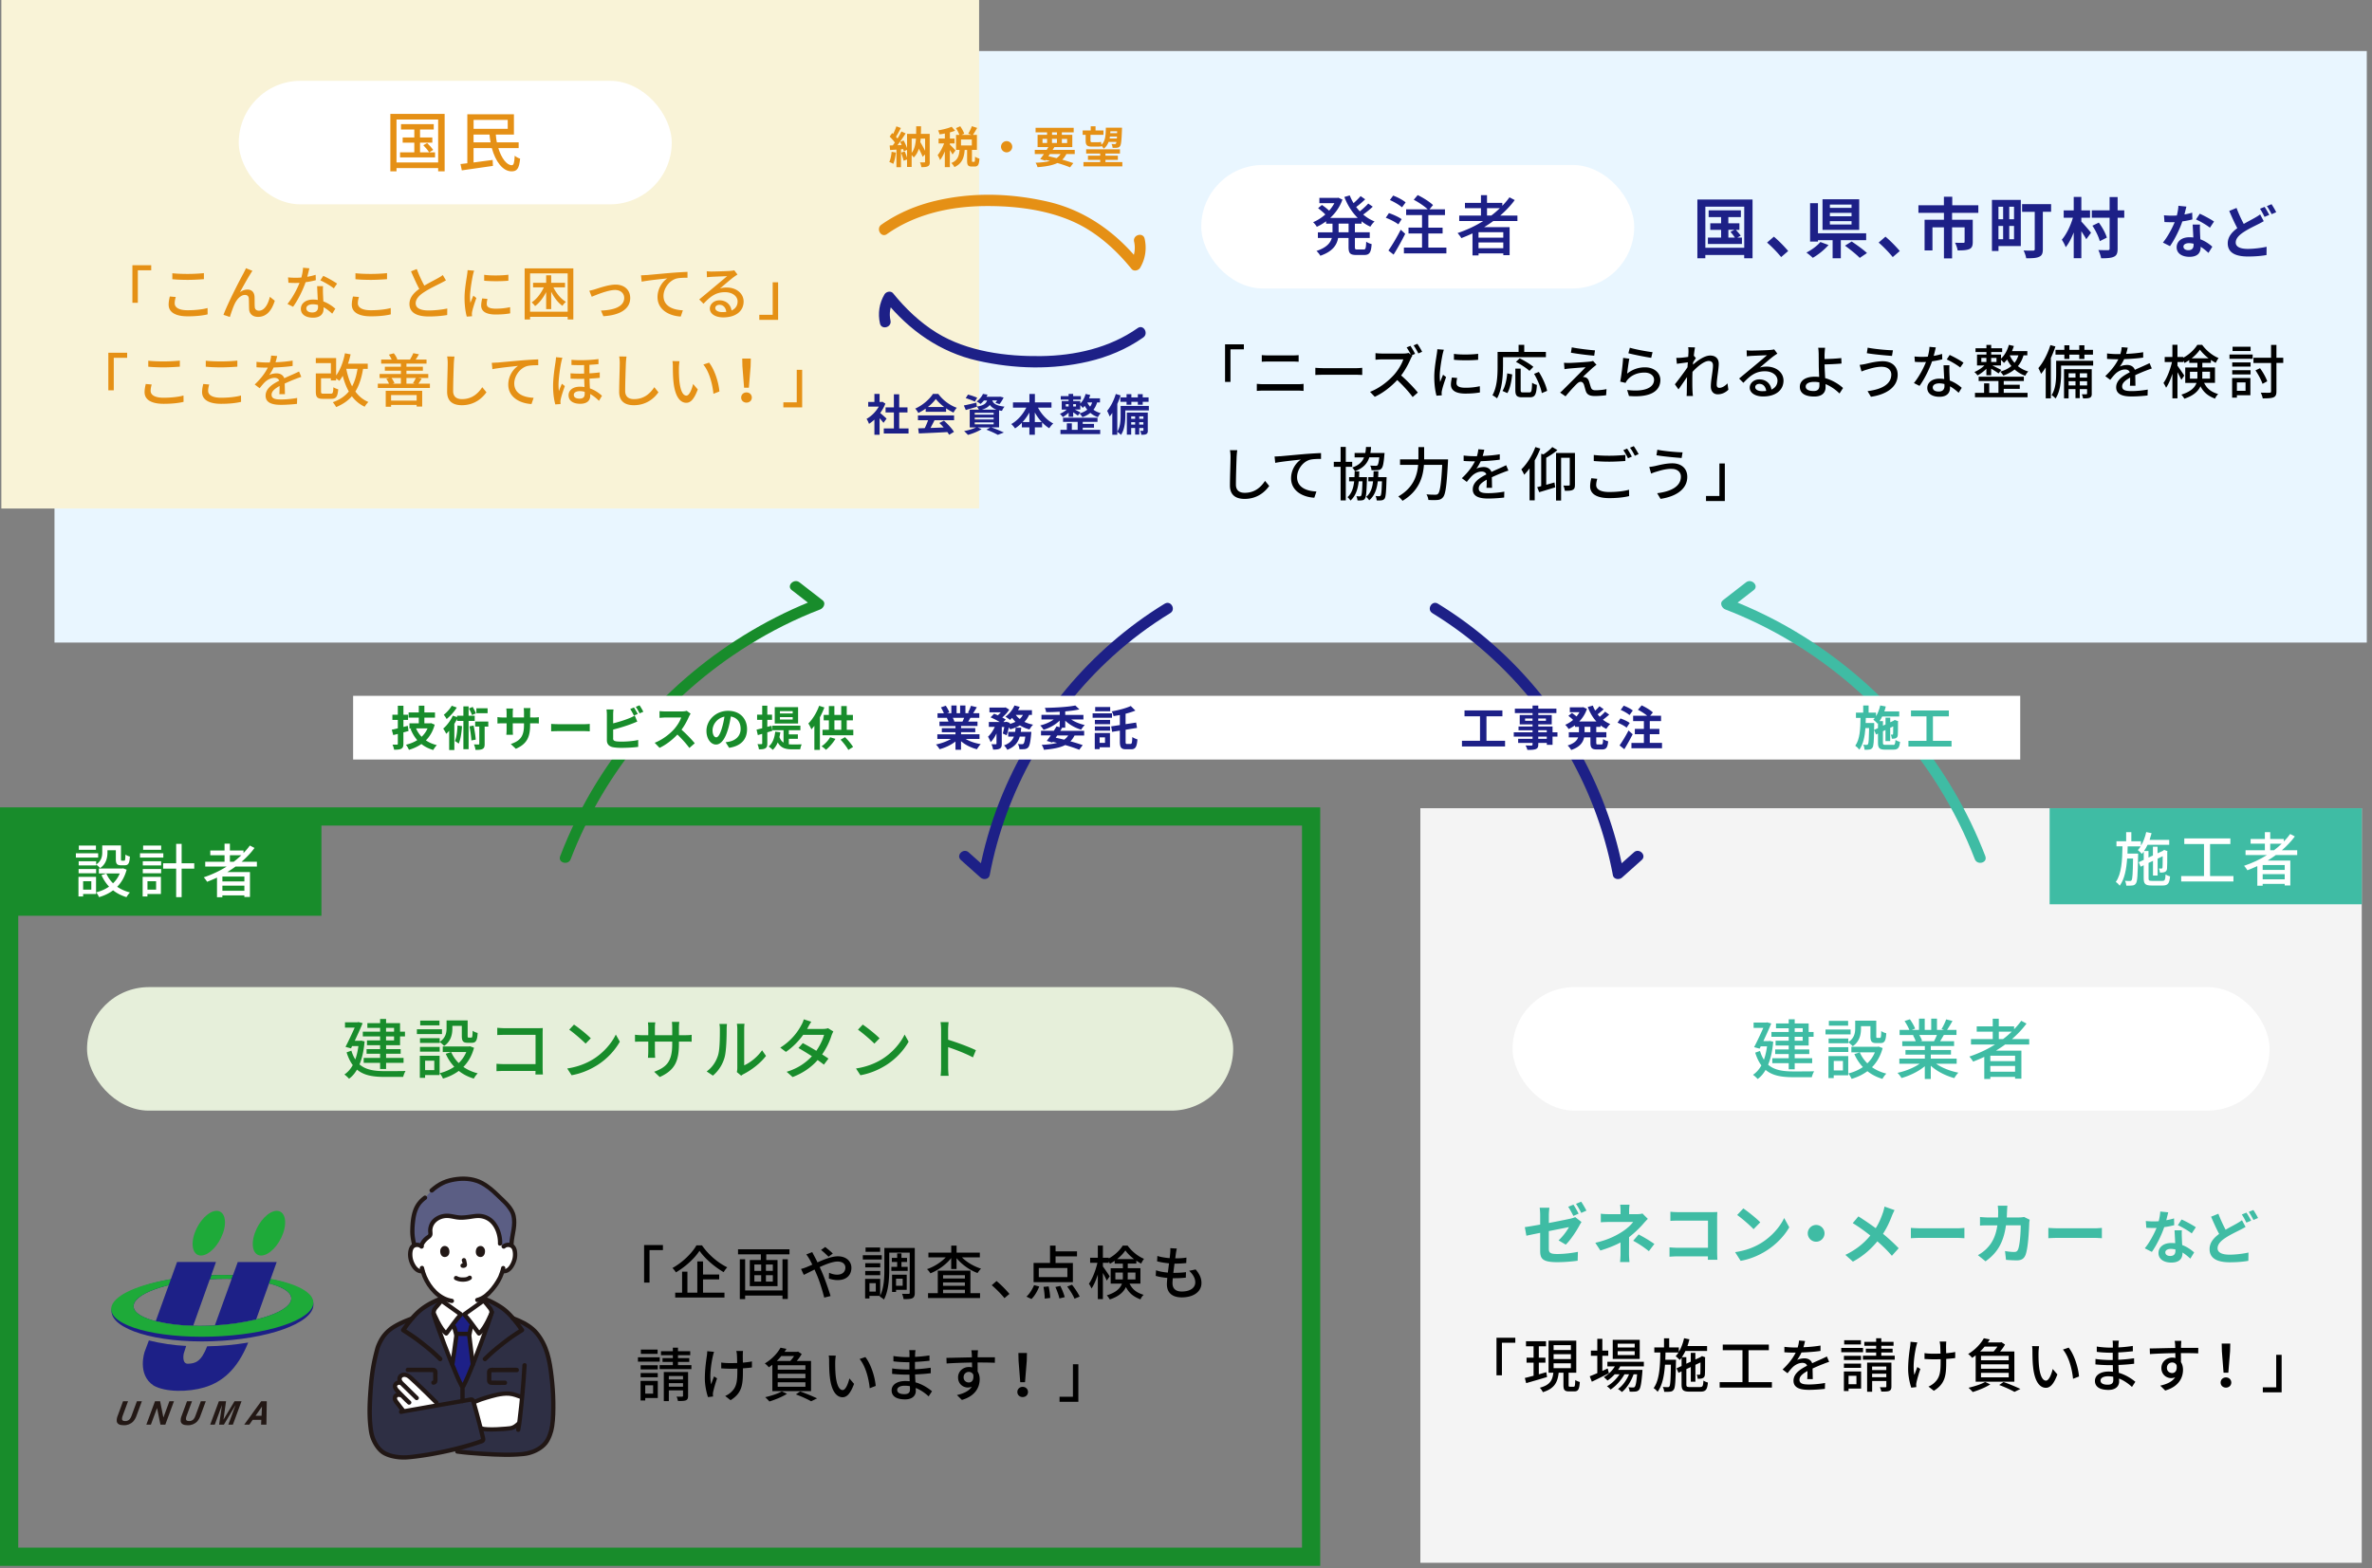 <svg xmlns="http://www.w3.org/2000/svg" id="_レイヤー_2" viewBox="0 0 650.5 430.24"><rect x="0" y="0" width="650.5" height="430.24" fill="#808080" stroke="none"/><defs><style>.cls-1{fill:none;}.cls-2{fill:#e6efda;}.cls-3{fill:#e9f6ff;}.cls-4{fill:#f4f4f4;}.cls-5{fill:#188c2b;}.cls-6{fill:#1d2087;}.cls-7{fill:#5b5e84;}.cls-8{fill:#231815;}.cls-9{fill:#3fbca4;}.cls-10{fill:#f9f3d7;}.cls-11{fill:#fff;}.cls-12{fill:#1eaa39;}.cls-13{fill:#e59015;}.cls-14{fill:#2e2f44;}.cls-15{fill:#211715;}</style></defs><g id="_レイヤー_1-2"><path d="M357.06 226.46v198.07H5V226.46h352.06m5-5H0v208.07h362.06V221.46z" class="cls-5"/><path d="M389.52 221.7H647.69V428.68H389.52z" class="cls-4"/><path d="M14.94 14H649.07V176.26H14.94z" class="cls-3"/><path d="M.37 0H268.51V139.49H.37z" class="cls-10"/><path d="M650.5 430.24H1.5v-429h649v429z" class="cls-1"/><rect width="118.74" height="33.88" x="65.48" y="22.17" class="cls-11" rx="16.94" ry="16.94"/><path d="M121.94 31.24v15.75h-1.78v-.88h-11.42v.88h-1.69V31.24h14.89zm-1.78 13.32V32.78h-11.42v11.78h11.42zm-.85-2.77v1.39h-9.6v-1.39h3.91v-2.66h-3.19v-1.42h3.19v-2.18h-3.65v-1.48h8.98v1.48h-3.76v2.18h3.37v1.42h-3.37v2.66h2.49c-.32-.56-1.01-1.37-1.6-1.96l1.06-.58c.61.56 1.33 1.37 1.67 1.87l-1.1.67h1.6zM136.66 40.62c.85 2.79 2.32 4.72 3.71 4.7.52 0 .68-.74.79-2.61.38.36 1.01.67 1.48.81-.27 2.81-.9 3.48-2.34 3.48-2.41 0-4.41-2.68-5.42-6.37h-5.01v3.94c1.66-.22 3.49-.47 5.24-.7l.07 1.64c-3.02.45-6.25.9-8.53 1.22l-.36-1.73c.56-.07 1.19-.14 1.87-.22V31.35h12.78v5.56h-4.97c.05.74.14 1.46.29 2.14h5.98v1.57h-5.58zm-6.78-7.73v2.45h9.36v-2.45h-9.36zm4.66 6.16c-.13-.7-.23-1.4-.29-2.14h-4.38v2.14h4.66z" class="cls-13"/><rect width="314.32" height="33.88" x="23.87" y="270.77" class="cls-2" rx="16.94" ry="16.94"/><path d="M99.99 285.67c-.23 2.56-.7 4.65-1.4 6.3 1.73 1.51 4.09 1.84 6.9 1.85.88 0 4.64 0 5.73-.04-.25.38-.54 1.13-.65 1.62h-5.11c-3.15 0-5.67-.4-7.56-2-.61 1.06-1.33 1.89-2.18 2.5-.27-.32-.9-.92-1.28-1.15.92-.63 1.69-1.48 2.3-2.59-.67-.9-1.24-2.05-1.69-3.49l1.31-.47c.29.95.65 1.75 1.08 2.41.38-1.06.67-2.29.85-3.67h-1.73l-.3.63-1.51-.41c.85-1.62 1.82-3.71 2.52-5.28h-2.66v-1.46h3.44l.25-.07 1.15.31c-.56 1.39-1.37 3.15-2.16 4.83h1.46l.27-.05.99.23zm4.25-1.37H99.5v-1.31h4.74v-1.03h-3.49v-1.31h3.49v-1.15h1.64v1.15h3.83v2.34h1.35v1.31h-1.35v2.4h-3.83v1.08h4v1.26h-4v1.15h4.79v1.35h-4.79v1.69h-1.64v-1.69h-4.5v-1.35h4.5v-1.15h-3.71v-1.26h3.71v-1.08h-3.6v-1.31h3.6v-1.08zm1.63-1.31h2.2v-1.03h-2.2v1.03zm2.2 1.31h-2.2v1.08h2.2v-1.08zM121.21 283.66h-6.88v-1.33h6.88v1.33zm-.65 11.23h-3.98v.76h-1.44v-6.05h5.42v5.29zm.02-9.09c1.64-1.1 1.89-2.52 1.89-3.76v-2.14h5.78v4.23c0 .41.04.49.29.49h.7c.27 0 .34-.23.38-1.89.32.27.96.52 1.37.61-.11 2.14-.52 2.7-1.57 2.7h-1.15c-1.24 0-1.62-.41-1.62-1.89v-2.75h-2.59v.67c0 1.62-.38 3.58-2.27 4.84-.23-.29-.85-.85-1.21-1.06v.23h-5.4v-1.3h5.4v1.03zm-5.4 1.37h5.4v1.31h-5.4v-1.31zm5.34-5.91h-5.28v-1.31h5.28v1.31zm-3.94 9.69v2.59h2.52v-2.59h-2.52zM130 287.4c-.59 2.2-1.6 3.93-2.92 5.26 1.13.79 2.45 1.39 3.94 1.76-.36.32-.85 1.01-1.08 1.44-1.57-.47-2.95-1.17-4.12-2.11-1.28.95-2.74 1.64-4.34 2.11-.16-.41-.58-1.12-.9-1.48 1.46-.36 2.81-.95 4-1.76-.96-1.03-1.75-2.21-2.34-3.56l1.49-.47a9.694 9.694 0 0 0 2.07 3.01c.88-.85 1.58-1.85 2.07-3.02h-6.45v-1.53h7.18l.31-.05 1.08.41zM146.84 294.73c0-.25.02-.59.02-.97h-8.54c-.74 0-1.64.04-2.16.07v-2.03c.52.04 1.31.09 2.09.09h8.62v-8.03h-8.41c-.7 0-1.62.04-2.09.05v-1.98c.63.05 1.49.11 2.09.11h8.95c.49 0 1.12-.02 1.44-.04-.02.4-.04 1.04-.04 1.51v9.31c0 .63.04 1.51.07 1.91h-2.05zM162.63 290.57c2.9-1.78 5.15-4.48 6.25-6.79l1.1 1.96c-1.3 2.32-3.51 4.79-6.32 6.52-1.82 1.12-4.11 2.18-6.9 2.68l-1.21-1.85c3.01-.45 5.35-1.46 7.08-2.52zm-.61-5.76-1.42 1.46c-.94-.95-3.17-2.9-4.5-3.82l1.31-1.4c1.28.85 3.6 2.72 4.61 3.76zM187.88 283.96c.87 0 1.44-.04 1.8-.11v1.91c-.29-.04-.94-.05-1.78-.05h-1.71v.61c0 4.65-1.04 7.22-5.26 9.11l-1.53-1.44c3.37-1.24 4.95-2.79 4.95-7.56v-.72h-4.75v2.7c0 .74.05 1.49.07 1.75h-1.98c.02-.25.09-1.01.09-1.75v-2.7h-1.77c-.85 0-1.58.04-1.87.05v-1.93c.23.04 1.04.13 1.87.13h1.77v-2.07c0-.63-.07-1.21-.09-1.44h2.02c-.04.23-.11.77-.11 1.44v2.07h4.75v-2.09c0-.72-.05-1.31-.09-1.57h2.04c-.04.27-.11.85-.11 1.57v2.09h1.69zM193.8 293.9c1.55-1.1 2.58-2.72 3.1-4.38.52-1.6.52-5.11.52-7.18 0-.61-.04-1.04-.14-1.46h2.09c-.02.14-.09.81-.09 1.44 0 2.05-.07 5.89-.56 7.69a10.03 10.03 0 0 1-3.21 5.04l-1.71-1.15zm8.28.16c.07-.31.12-.72.12-1.13v-10.66c0-.74-.11-1.33-.11-1.44h2.09c-.02.11-.09.7-.09 1.44v9.96c1.57-.7 3.6-2.23 4.9-4.14l1.08 1.55c-1.53 2.03-4.05 3.92-6.12 4.97-.31.14-.49.31-.69.45l-1.19-.99zM228.53 282.94c-.16.31-.38.76-.5 1.12-.45 1.49-1.33 3.4-2.56 5.17.67.43 1.28.83 1.73 1.15l-1.26 1.66c-.43-.36-1.03-.79-1.71-1.26-1.6 1.82-3.8 3.49-6.86 4.66l-1.64-1.44c3.17-.95 5.37-2.59 6.93-4.27-1.33-.86-2.72-1.71-3.69-2.25l1.19-1.35c1.01.52 2.39 1.31 3.71 2.11.99-1.42 1.8-3.11 2.12-4.38h-5.72c-1.19 1.64-2.81 3.37-4.74 4.68l-1.55-1.17c3.13-1.93 4.92-4.54 5.76-6.14.23-.36.56-1.1.69-1.62l2.05.65c-.34.54-.74 1.22-.92 1.58l-.21.4h4.38c.5 0 1.01-.07 1.35-.2l1.46.9zM241.83 290.57c2.9-1.78 5.15-4.48 6.25-6.79l1.1 1.96c-1.3 2.32-3.51 4.79-6.32 6.52-1.82 1.12-4.11 2.18-6.9 2.68l-1.21-1.85c3.01-.45 5.35-1.46 7.08-2.52zm-.62-5.76-1.42 1.46c-.94-.95-3.17-2.9-4.5-3.82l1.31-1.4c1.28.85 3.6 2.72 4.61 3.76zM266.83 290.05c-1.91-1.03-4.83-2.16-6.81-2.81v5.56c0 .56.05 1.66.14 2.3h-2.21c.09-.63.14-1.6.14-2.3v-10.41c0-.58-.05-1.4-.16-2.02h2.21c-.05.59-.13 1.39-.13 2.02v2.81c2.38.72 5.82 2 7.62 2.88l-.81 1.96z" class="cls-5"/><rect width="207.6" height="33.88" x="414.81" y="270.77" class="cls-11" rx="16.94" ry="16.94"/><path d="M486.29 285.75c-.23 2.56-.7 4.65-1.4 6.3 1.73 1.51 4.09 1.84 6.9 1.85.88 0 4.64 0 5.73-.04-.25.38-.54 1.13-.65 1.62h-5.11c-3.15 0-5.67-.4-7.56-2-.61 1.06-1.33 1.89-2.18 2.5-.27-.32-.9-.92-1.28-1.15.92-.63 1.69-1.48 2.3-2.59-.67-.9-1.24-2.05-1.69-3.49l1.31-.47c.29.95.65 1.75 1.08 2.41.38-1.06.67-2.29.85-3.67h-1.73l-.3.63-1.51-.41c.85-1.62 1.82-3.71 2.52-5.28h-2.66v-1.46h3.44l.25-.07 1.15.31c-.56 1.39-1.37 3.15-2.16 4.83h1.46l.27-.05.99.23zm4.25-1.36h-4.74v-1.31h4.74v-1.03h-3.49v-1.31h3.49v-1.15h1.64v1.15h3.83v2.34h1.35v1.31h-1.35v2.4h-3.83v1.08h4v1.26h-4v1.15h4.79v1.35h-4.79v1.69h-1.64v-1.69h-4.5v-1.35h4.5v-1.15h-3.71v-1.26h3.71v-1.08h-3.6v-1.31h3.6v-1.08zm1.64-1.32h2.2v-1.03h-2.2v1.03zm2.19 1.32h-2.2v1.08h2.2v-1.08zM507.51 283.74h-6.88v-1.33h6.88v1.33zm-.65 11.23h-3.98v.76h-1.44v-6.05h5.42v5.29zm.02-9.09c1.64-1.1 1.89-2.52 1.89-3.76v-2.14h5.78v4.23c0 .41.04.49.29.49h.7c.27 0 .34-.23.38-1.89.32.27.96.52 1.37.61-.11 2.14-.52 2.7-1.57 2.7h-1.15c-1.24 0-1.62-.41-1.62-1.89v-2.75h-2.59v.67c0 1.62-.38 3.58-2.27 4.84-.23-.29-.85-.85-1.21-1.06v.23h-5.4v-1.3h5.4v1.03zm-5.4 1.37h5.4v1.31h-5.4v-1.31zm5.35-5.91h-5.28v-1.31h5.28v1.31zm-3.94 9.69v2.59h2.52v-2.59h-2.52zm13.41-3.55c-.59 2.2-1.6 3.93-2.92 5.26 1.13.79 2.45 1.39 3.94 1.76-.36.32-.85 1.01-1.08 1.44-1.57-.47-2.95-1.17-4.12-2.11-1.28.95-2.74 1.64-4.34 2.11-.16-.41-.58-1.12-.9-1.48 1.46-.36 2.81-.95 4-1.76-.96-1.03-1.75-2.21-2.34-3.56l1.49-.47a9.694 9.694 0 0 0 2.07 3.01c.88-.85 1.58-1.85 2.07-3.02h-6.45v-1.53h7.18l.31-.05 1.08.41zM530.97 291.79c1.58 1.12 3.91 2.03 6.1 2.45-.38.36-.86 1.04-1.12 1.49-2.34-.63-4.75-1.84-6.45-3.39v3.62h-1.64v-3.49c-1.71 1.44-4.14 2.61-6.39 3.24-.25-.43-.72-1.06-1.1-1.42 2.14-.45 4.48-1.39 6.07-2.5h-5.56v-1.4h6.99v-1.1h-5.31v-1.26h5.31v-1.08h-6.19v-1.33h3.69c-.16-.5-.47-1.15-.76-1.64l.43-.07h-4.09v-1.4h2.67c-.27-.7-.81-1.69-1.31-2.43l1.46-.49c.56.77 1.19 1.87 1.44 2.57l-.92.34h1.98v-3.08h1.57v3.08h1.78v-3.08h1.58v3.08h1.94l-.68-.22c.43-.72.99-1.85 1.26-2.66l1.73.43c-.48.88-1.03 1.78-1.49 2.45h2.59v1.4h-3.47c-.34.61-.7 1.21-1.01 1.71h3.82v1.33h-6.38v1.08h5.53v1.26h-5.53v1.1h7.09v1.4h-5.63zm-4.63-7.89c.32.52.65 1.17.77 1.6l-.52.11h3.8c.27-.49.56-1.13.79-1.71h-4.84zM549.89 286.51c-.81.61-1.66 1.15-2.52 1.69h6.98v7.69h-1.73v-.49h-6.79v.56h-1.66v-6.05c-1.01.47-2.04.9-3.06 1.3-.2-.38-.72-1.04-1.03-1.39 2.48-.83 4.88-1.94 7.04-3.31h-6.59v-1.49h5.96V283h-4.39v-1.46h4.39v-2.11h1.66v2.11h4.2v.79c.72-.74 1.39-1.51 1.96-2.32l1.44.76c-1.13 1.55-2.49 2.95-3.98 4.25h4.72v1.49h-6.61zm2.73 3.08h-6.79v1.49h6.79v-1.49zm0 4.39v-1.58h-6.79v1.58h6.79zm-3.29-8.96c.85-.63 1.62-1.31 2.36-2.02h-3.53v2.02h1.17z" class="cls-9"/><path d="M335.97 94.45h5.15v1.38h-3.67v8.92h-1.49V94.46zM344.67 105.29c.58.05 1.22.1 1.81.1h9.41c.51 0 1.09-.03 1.6-.1v1.94c-.53-.05-1.15-.08-1.6-.08h-9.41c-.59 0-1.25.03-1.81.08v-1.94zm1.36-7.88c.53.05 1.17.08 1.7.08h6.75c.61 0 1.23-.03 1.66-.08v1.82c-.45-.03-1.12-.06-1.66-.06h-6.74c-.58 0-1.2.03-1.71.06v-1.82zM360.73 100.89c.51.05 1.5.1 2.37.1h8.69c.78 0 1.41-.06 1.79-.1v1.97c-.35-.02-1.07-.06-1.78-.06h-8.71c-.9 0-1.84.03-2.37.06v-1.97zM387.33 97.59c-.11.14-.35.56-.46.82-.56 1.33-1.52 3.14-2.62 4.58 1.65 1.41 3.59 3.47 4.58 4.69l-1.42 1.23c-1.04-1.42-2.66-3.2-4.23-4.66-1.71 1.82-3.86 3.54-6.16 4.59l-1.3-1.36c2.59-.98 4.99-2.91 6.58-4.67 1.09-1.22 2.16-2.98 2.54-4.23h-5.88c-.62 0-1.49.08-1.74.1v-1.81c.32.05 1.25.11 1.74.11h5.94c.59 0 1.12-.08 1.39-.18l.62.48c-.32-.64-.77-1.42-1.15-1.98l1.04-.43c.4.61.99 1.6 1.28 2.19l-.91.4.16.13zm1.37-3.28c.42.59 1.02 1.6 1.31 2.18l-1.04.46c-.34-.69-.86-1.6-1.3-2.21l1.02-.43zM395.97 95.92c-.11.3-.27.93-.34 1.22-.27 1.3-.79 4.27-.79 5.97 0 .56.03 1.09.11 1.66.24-.64.56-1.41.8-1.98l.83.64c-.43 1.2-.99 2.9-1.14 3.7-.05.21-.1.54-.08.72 0 .16.02.4.03.59l-1.44.1c-.32-1.1-.61-2.98-.61-5.12 0-2.37.51-5.06.69-6.32.06-.4.13-.9.14-1.31l1.78.14zm3.65 7.75c-.13.54-.19.98-.19 1.41 0 .72.53 1.28 2.45 1.28 1.42 0 2.62-.13 3.95-.42l.03 1.7c-.99.19-2.3.32-4.02.32-2.69 0-3.94-.93-3.94-2.46 0-.62.13-1.26.27-1.95l1.44.13zm5.75-6.61v1.63c-1.81.18-4.8.19-6.64 0v-1.62c1.81.27 4.99.21 6.64-.02zM412.18 100.61c0 2.5-.24 6.21-1.63 8.66-.27-.24-.93-.69-1.26-.85 1.3-2.27 1.41-5.52 1.41-7.81v-4.07h5.76v-1.95h1.55v1.95h5.94v1.44h-11.76v2.62zm-.13 6.63c.75-1.23 1.14-3.12 1.3-4.83l1.36.3c-.19 1.74-.56 3.86-1.33 5.12l-1.33-.59zm7.38.4c.58 0 .66-.4.74-2.66.3.24.93.5 1.31.61-.14 2.66-.53 3.39-1.94 3.39h-2.08c-1.5 0-1.89-.48-1.89-2v-5.87h1.46v5.87c0 .56.11.66.66.66h1.75zm.01-5.91c-.77-.72-2.4-1.79-3.7-2.46l1.01-.98c1.26.61 2.91 1.6 3.76 2.34l-1.07 1.1zm2.58.29c1.02 1.63 2 3.76 2.26 5.2l-1.46.61c-.22-1.41-1.12-3.6-2.11-5.28l1.31-.53zM436.88 100.79c-.64.59-2.29 2.1-2.79 2.62.14-.02.45.03.59.08.54.1.88.5 1.1 1.12.14.45.34 1.15.5 1.62.16.56.53.82 1.25.82 1.12 0 2.27-.14 3.04-.32l-.1 1.68c-.67.11-2.21.22-3.04.22-1.36 0-2.18-.3-2.53-1.34-.16-.48-.37-1.33-.51-1.76-.19-.54-.51-.8-.91-.8-.37 0-.72.24-1.1.61-.58.56-2.05 2.13-3.04 3.38l-1.5-1.04c.24-.19.58-.46.91-.83.72-.7 4.58-4.55 6.08-6.1-1.18.06-3.51.26-4.47.34-.51.05-.96.11-1.31.18l-.14-1.76c.37.03.9.05 1.42.05.85-.02 4.48-.22 5.75-.38.27-.03.64-.11.8-.18l.94 1.06c-.35.26-.7.56-.94.75zm.53-4.69-.21 1.47c-1.63-.13-4.48-.48-6.39-.82l.24-1.47c1.74.35 4.79.72 6.35.82zM446.22 102.49a7.675 7.675 0 0 1 4.91-1.73c2.58 0 4.21 1.58 4.21 3.46 0 2.87-2.43 4.91-8.61 4.4l-.5-1.65c4.9.62 7.38-.69 7.38-2.79 0-1.17-1.09-1.98-2.61-1.98-1.97 0-3.6.72-4.67 1.98-.26.3-.4.58-.53.85l-1.47-.35c.3-1.49.7-4.72.8-6.51l1.7.22c-.21.99-.48 3.12-.61 4.1zm.75-7.11c1.42.45 4.83 1.07 6.23 1.22l-.37 1.55c-1.55-.21-5.04-.93-6.26-1.25l.4-1.52zM474 106.9c-.8.78-1.78 1.26-2.95 1.26-1.1 0-1.87-.77-1.87-2.18 0-1.74.59-4.23.59-5.73 0-.85-.43-1.23-1.18-1.23-1.23 0-3.06 1.49-4.43 2.98-.03.56-.05 1.1-.05 1.6 0 1.38-.02 2.51.06 3.95.02.29.06.75.1 1.07h-1.73c.02-.27.05-.78.05-1.04.02-1.47.03-2.39.06-4.15-.74 1.09-1.67 2.46-2.34 3.38l-.99-1.39c.88-1.1 2.61-3.39 3.46-4.67.03-.45.06-.91.1-1.36-.74.1-2.05.27-3.01.4l-.16-1.63c.4.02.74 0 1.18-.02.5-.03 1.33-.13 2.08-.24.05-.69.08-1.2.08-1.38 0-.4 0-.85-.08-1.28l1.87.06c-.08.4-.21 1.25-.32 2.27l.56.67c-.21.29-.5.74-.75 1.14-.02.22-.03.43-.05.66 1.23-1.12 3.17-2.51 4.72-2.51s2.35.91 2.35 2.23c0 1.6-.56 4.16-.56 5.78 0 .5.22.85.72.85.71 0 1.52-.46 2.24-1.23l.24 1.74zM487.45 96.98c-.32.21-.69.45-.98.66-.82.58-2.74 2.26-3.86 3.19.64-.21 1.25-.27 1.87-.27 2.66 0 4.63 1.63 4.63 3.84 0 2.54-2.03 4.35-5.59 4.35-2.19 0-3.67-.99-3.67-2.42 0-1.17 1.07-2.26 2.62-2.26 1.97 0 3.11 1.26 3.33 2.79 1.07-.48 1.66-1.33 1.66-2.48 0-1.49-1.5-2.54-3.44-2.54-2.53 0-4.03 1.18-5.91 3.17l-1.17-1.18c1.23-1.01 3.22-2.67 4.15-3.44.88-.74 2.71-2.26 3.5-2.95-.83.03-3.54.14-4.37.19-.4.03-.82.06-1.17.11l-.05-1.65c.4.05.88.08 1.26.08.83 0 4.42-.1 5.28-.18.54-.06.83-.1 1.01-.16l.86 1.15zm-3.09 10.26c-.13-1.17-.82-1.94-1.87-1.94-.66 0-1.14.38-1.14.88 0 .69.82 1.12 1.89 1.12.4 0 .77-.02 1.12-.06zM504.47 107.94c-.98-.98-2.3-1.95-3.84-2.58.02.34.02.62.02.85 0 1.34-.77 2.56-3.12 2.56-2.21 0-3.94-.72-3.94-2.67 0-1.54 1.33-2.77 4.13-2.77.4 0 .78.03 1.17.06-.05-1.25-.11-2.66-.11-3.55 0-.94-.02-2.08-.02-2.75-.02-.67-.06-1.36-.14-1.7h1.9c-.06.38-.11 1.15-.14 1.7-.02.4 0 .88 0 1.39 1.26-.02 3.2-.1 4.58-.26l.06 1.5c-1.39.13-3.36.21-4.64.24 0 1.01.1 2.46.16 3.76 2.05.58 3.78 1.68 4.9 2.71l-.96 1.5zm-5.53-3.05c-.46-.1-.94-.14-1.44-.14-1.46 0-2.3.5-2.3 1.28 0 .83.85 1.23 2.18 1.23 1.1 0 1.58-.5 1.58-1.57 0-.21 0-.48-.02-.8zM516.15 100.6c-1.79 0-3.35.54-4.23.8-.48.13-1.01.34-1.42.5l-.5-1.82c.48-.03 1.09-.14 1.57-.24 1.15-.26 2.95-.75 4.77-.75 2.37 0 4.08 1.34 4.08 3.7 0 3.41-3.11 5.43-7.33 6.05l-.93-1.55c3.89-.48 6.51-1.89 6.51-4.56 0-1.22-.96-2.11-2.53-2.11zm2.97-4.52-.26 1.55c-1.79-.13-5.09-.43-6.9-.75l.24-1.52c1.79.38 5.31.7 6.92.72zM532.67 98.55c-.78.21-1.76.42-2.82.56-.77 2.22-2.15 4.99-3.44 6.74l-1.54-.78c1.3-1.55 2.62-3.99 3.31-5.78-.38.02-.75.03-1.14.03-.61 0-1.26-.02-1.9-.06l-.11-1.47c.62.06 1.38.1 2.02.1.53 0 1.07-.02 1.63-.06.24-.88.43-1.86.46-2.69l1.74.16c-.13.54-.34 1.42-.58 2.32.8-.13 1.58-.32 2.3-.54l.05 1.49zm1.95 1.65c-.05.67-.03 1.22-.02 1.86.02.51.06 1.42.11 2.32 1.36.5 2.48 1.3 3.28 2l-.85 1.36c-.62-.56-1.42-1.25-2.37-1.76v.43c0 1.34-.82 2.43-2.9 2.43-1.84 0-3.33-.78-3.33-2.43 0-1.49 1.34-2.54 3.31-2.54.46 0 .9.03 1.33.11-.06-1.25-.14-2.74-.18-3.78h1.6zm-1.37 5.15a5.31 5.31 0 0 0-1.46-.19c-1.06 0-1.75.46-1.75 1.1 0 .67.54 1.14 1.63 1.14 1.18 0 1.58-.67 1.58-1.49 0-.16 0-.34-.02-.56zm4.33-4.54c-.88-.72-2.62-1.73-3.7-2.21l.8-1.23c1.14.5 3.01 1.55 3.79 2.13l-.9 1.31zM554.93 97.48c-.35 1.17-.86 2.15-1.54 2.95.77.62 1.71 1.15 2.85 1.47-.29.26-.67.82-.83 1.17a8.556 8.556 0 0 1-2.93-1.73c-.85.7-1.89 1.26-3.09 1.68-.14-.27-.58-.83-.85-1.07 1.22-.35 2.24-.86 3.06-1.54a9.76 9.76 0 0 1-1.17-1.81c-.27.35-.56.67-.86.96-.18-.22-.53-.61-.82-.88v1.57h-2.37c.72.34 2.05 1.01 2.45 1.23l-.74.96c-.42-.32-1.31-.9-2.03-1.31v1.81h-1.31v-1.79c-.74.74-1.65 1.42-2.43 1.82-.19-.27-.58-.7-.86-.93.93-.37 2-1.07 2.75-1.79h-2.03v-2.98h2.58v-.7h-2.99v-1.04h2.99v-.93h1.31v.93h3.01v1.04h-3.01v.7h2.69v1.1c1.01-.93 1.76-2.29 2.16-3.78l1.36.32c-.14.48-.32.94-.51 1.39h4.21v1.17h-1.04zm-5.42 10.27h6.53v1.23h-14.42v-1.23h2.5v-2.59h1.41v2.59h2.53v-3.23h-5.43v-1.18h12.39v1.18h-5.51v1.02h4.39v1.12h-4.39v1.09zm-6.15-8.45h1.39v-1.12h-1.39v1.12zm4.16-1.12h-1.46v1.12h1.46v-1.12zm3.65-.69c.3.7.72 1.39 1.3 2.03.46-.58.82-1.26 1.06-2.05h-2.35v.02zM563.68 95.04a28.26 28.26 0 0 1-1.25 3.15v11.08h-1.41v-8.48c-.42.66-.83 1.25-1.28 1.76-.13-.37-.51-1.2-.74-1.57 1.33-1.55 2.56-3.92 3.3-6.32l1.38.38zm10.35 5.24h-8.79v2.15c0 2.02-.22 4.96-1.52 6.88-.22-.26-.78-.75-1.09-.93 1.14-1.73 1.25-4.18 1.25-5.97v-3.44h10.15v1.31zm-7.9-3h-2.43v-1.31h2.43v-1.26h1.38v1.26h2.71v-1.26h1.41v1.26h2.35v1.31h-2.35v1.18h-1.41v-1.18h-2.71v1.18h-1.38v-1.18zm7.52 10.66c0 .59-.1.93-.5 1.14-.42.19-1.01.21-1.89.21-.05-.34-.19-.83-.35-1.14.58.02 1.07.02 1.23 0 .18-.02.22-.06.22-.22v-1.2h-2v2.48h-1.18v-2.48h-1.89v2.54h-1.25v-8h7.6v6.67zm-6.35-5.55v1.18h1.89v-1.18h-1.89zm1.89 3.34v-1.17h-1.89v1.17h1.89zm1.18-3.34v1.18h2v-1.18h-2zm2 3.34v-1.17h-2v1.17h2zM584.11 105.8c.05-.54.06-1.44.06-2.22-1.34.75-2.19 1.47-2.19 2.4 0 1.09 1.02 1.3 2.62 1.3 1.28 0 3.01-.16 4.4-.42l-.05 1.62c-1.15.14-2.98.27-4.4.27-2.37 0-4.21-.54-4.21-2.51s1.91-3.19 3.73-4.11c-.19-.56-.7-.78-1.28-.78-.99 0-1.95.51-2.62 1.14-.46.45-.93 1.02-1.46 1.7l-1.36-1.02c1.86-1.76 2.93-3.3 3.59-4.63h-.46c-.66 0-1.76-.03-2.64-.1v-1.49c.83.11 1.97.18 2.72.18h.93c.21-.72.34-1.41.37-1.9l1.65.13c-.1.42-.22 1.02-.45 1.71 1.57-.06 3.23-.21 4.69-.46v1.47c-1.55.24-3.51.37-5.22.43-.32.7-.74 1.44-1.2 2.06.5-.29 1.39-.46 2.02-.46.99 0 1.81.46 2.11 1.34.98-.46 1.79-.8 2.54-1.14.53-.24.99-.45 1.5-.7l.62 1.47c-.43.13-1.12.38-1.6.58-.82.3-1.84.74-2.95 1.25.02.9.05 2.16.06 2.91h-1.54zM604.46 105.03c.91 1.81 2.14 2.53 3.86 3.07-.34.3-.7.82-.86 1.25-1.74-.67-3.04-1.54-4-3.39-.62 1.34-1.89 2.58-4.43 3.41-.14-.3-.56-.88-.82-1.12 2.64-.83 3.73-1.98 4.16-3.22h-3.09v-4.23h3.34v-1.26h-2.24v-.77c-.43.3-.87.58-1.31.8-.08-.19-.19-.42-.32-.64v.38h-1.6v1.01c.43.56 1.62 2.31 1.86 2.71l-.8 1.17c-.21-.5-.64-1.34-1.06-2.1v7.17h-1.39v-6.74c-.48 1.5-1.09 2.91-1.73 3.83-.16-.4-.5-.98-.72-1.3.96-1.33 1.87-3.7 2.34-5.75h-2v-1.38h2.11v-3.35h1.39v3.35h1.6v.19c1.6-.85 3.06-2.24 3.84-3.52h1.34c1.12 1.55 2.83 2.95 4.5 3.62-.29.37-.59.9-.78 1.31-.43-.22-.88-.5-1.33-.8v.8h-2.35v1.26h3.47v4.23h-2.98zm-1.87-1.17c.03-.24.03-.46.03-.7v-1.18h-2.05v1.89h2.02zm3.1-5.57c-.94-.72-1.81-1.57-2.38-2.38-.53.8-1.34 1.65-2.27 2.38h4.66zm-1.73 3.68v1.22c0 .22 0 .45-.02.67h2.14v-1.89h-2.13zM611.42 97.24h6.35v1.18h-6.35v-1.18zm5.73 11.17h-3.7v.67h-1.31v-5.38h5.01v4.71zm-4.98-9h5.03v1.15h-5.03v-1.15zm0 2.13h5.03v1.17h-5.03v-1.17zm5.04-5.25h-4.95v-1.17h4.95v1.17zm-3.76 8.61v2.3h2.37v-2.3h-2.37zm12.71-5.34h-1.87v7.78c0 .96-.22 1.39-.8 1.65-.56.24-1.55.29-2.95.29-.08-.43-.32-1.12-.54-1.57 1.07.03 2.08.03 2.4.02.3 0 .42-.1.42-.38v-7.78h-4.83v-1.44h4.83v-3.52h1.47v3.52h1.87v1.44zm-5.68 5.73c-.34-1.01-1.15-2.56-1.94-3.7l1.25-.59c.82 1.1 1.65 2.59 1.98 3.59l-1.3.7zM339.31 123.51c-.1.58-.14 1.25-.18 1.81-.06 1.76-.19 5.41-.19 7.62 0 1.66 1.06 2.24 2.42 2.24 2.79 0 4.43-1.57 5.57-3.27l1.14 1.39c-1.06 1.5-3.18 3.55-6.74 3.55-2.42 0-4.03-1.04-4.03-3.67 0-2.26.16-6.34.16-7.88 0-.66-.05-1.3-.16-1.82l2.02.02zM351.01 125.16c1.17-.1 3.99-.37 6.9-.62 1.7-.13 3.28-.22 4.37-.26v1.6c-.88 0-2.24.02-3.07.24-2.11.62-3.5 2.88-3.5 4.75 0 2.88 2.69 3.84 5.31 3.95l-.58 1.71c-3.1-.16-6.37-1.82-6.37-5.33 0-2.39 1.39-4.31 2.69-5.14-1.39.16-5.28.54-7.04.91l-.18-1.75a25.7 25.7 0 0 0 1.47-.08zM369.07 128.05v9.22h-1.42v-9.22h-1.87v-1.36h1.87v-4.1h1.42v4.1h1.76v1.36h-1.76zm5.82 2.84s0 .37-.02.53c-.11 3.6-.22 4.93-.56 5.36-.21.3-.45.42-.82.46-.27.05-.75.05-1.22.03-.02-.35-.13-.86-.3-1.17.42.05.74.05.93.05.16 0 .27-.03.37-.18.19-.26.29-1.25.37-3.94h-1.02c-.26 2.24-.86 4.03-2.27 5.28-.16-.29-.54-.72-.82-.93 1.15-1.01 1.63-2.5 1.84-4.35h-1.39v-1.15h1.47c.03-.5.05-1.02.06-1.57h1.26c-.02.54-.03 1.07-.06 1.57h2.18zm.63-5.43c-.56 1.71-1.7 2.96-3.94 3.81-.14-.3-.48-.78-.75-1.02 1.83-.62 2.75-1.55 3.25-2.79h-2.59v-1.2h2.93c.1-.51.16-1.07.19-1.66H376c-.03.59-.1 1.15-.19 1.66h3.89s-.02.35-.05.53c-.19 2.32-.4 3.31-.78 3.71-.29.32-.59.42-1.02.45-.37.03-1.02.05-1.73.02-.02-.4-.16-.93-.37-1.26.64.05 1.25.06 1.5.06.22 0 .37-.02.5-.13.19-.19.37-.82.5-2.18h-2.72zm4.74 5.43s0 .37-.02.54c-.1 3.57-.21 4.9-.53 5.35-.24.3-.48.42-.85.46-.3.05-.8.05-1.31.03-.03-.37-.14-.88-.32-1.22.43.06.82.06.99.06.19 0 .3-.03.4-.18.19-.26.29-1.22.37-3.91h-1.14c-.27 2.24-.91 3.99-2.37 5.22-.16-.29-.53-.74-.83-.94 1.2-.99 1.7-2.43 1.9-4.27h-1.3v-1.15h1.39c.03-.51.05-1.06.06-1.62h1.31c-.02.56-.03 1.1-.06 1.62h2.29zM397.12 125.99s-.02.53-.03.74c-.35 6.48-.66 8.85-1.36 9.67-.43.51-.85.67-1.47.74-.58.06-1.6.05-2.54 0-.03-.43-.24-1.09-.53-1.54 1.06.1 2.03.1 2.43.1.35 0 .54-.05.74-.24.54-.51.88-2.71 1.15-7.94h-5.01c-.24 3.3-1.33 7.17-5.88 9.86-.24-.37-.8-.93-1.15-1.2 4.16-2.38 5.2-5.78 5.44-8.66h-4.96V126h5.04v-3.36h1.57V126h6.56zM407.66 133.8c.05-.54.06-1.44.06-2.22-1.34.75-2.19 1.47-2.19 2.4 0 1.09 1.02 1.3 2.62 1.3 1.28 0 3.01-.16 4.4-.42l-.05 1.62c-1.15.14-2.98.27-4.4.27-2.37 0-4.21-.54-4.21-2.51s1.91-3.19 3.73-4.11c-.19-.56-.7-.78-1.28-.78-.99 0-1.95.51-2.62 1.14-.46.45-.93 1.02-1.46 1.7l-1.36-1.02c1.86-1.76 2.93-3.3 3.59-4.63h-.46c-.66 0-1.76-.03-2.64-.1v-1.49c.83.11 1.97.18 2.72.18h.93c.21-.72.34-1.41.37-1.9l1.65.13c-.1.42-.22 1.02-.45 1.71 1.57-.06 3.23-.21 4.69-.46v1.47c-1.55.24-3.51.37-5.22.43-.32.7-.74 1.44-1.2 2.06.5-.29 1.39-.46 2.02-.46.99 0 1.81.46 2.11 1.34.98-.46 1.79-.8 2.54-1.14.53-.24.99-.45 1.5-.7l.62 1.47c-.43.13-1.12.38-1.6.58-.82.3-1.84.74-2.95 1.25.02.9.05 2.16.06 2.91h-1.54zM422.42 123.06a23.23 23.23 0 0 1-1.54 3.23v10.95h-1.41v-8.77c-.48.66-.98 1.25-1.47 1.76-.14-.34-.54-1.12-.8-1.47 1.52-1.47 2.99-3.78 3.86-6.13l1.36.43zm1.63 9.92c.72-.21 1.49-.42 2.24-.64l.22 1.33c-1.5.48-3.11.96-4.39 1.34l-.56-1.38c.34-.08.7-.18 1.1-.29v-8.87l.62.16c.95-.61 1.87-1.36 2.42-2l1.41.83c-.85.74-1.99 1.5-3.07 2.11v7.4zm7.86-.01c0 .72-.11 1.14-.58 1.39-.46.26-1.15.27-2.19.27-.05-.42-.21-1.04-.4-1.44.67.02 1.28.02 1.49 0 .19 0 .26-.03.26-.26v-7.36h-2.37v11.72h-1.39v-13.03h5.19v8.71zM438.04 131.35c-.18.61-.3 1.14-.3 1.71 0 1.1 1.1 1.9 3.54 1.9 2.16 0 4.19-.24 5.47-.62l.02 1.74c-1.23.32-3.2.56-5.44.56-3.41 0-5.25-1.14-5.25-3.22 0-.86.18-1.62.32-2.24l1.65.16zm-.96-6.55c1.15.14 2.62.21 4.24.21s3.25-.11 4.42-.22v1.66c-1.09.08-2.93.19-4.4.19-1.62 0-2.98-.08-4.26-.18v-1.67zm10.44.45-1.06.46c-.32-.66-.83-1.62-1.28-2.23l1.04-.43c.4.58.98 1.57 1.3 2.19zm1.86-.69-1.04.46c-.35-.69-.86-1.62-1.33-2.21l1.04-.43c.42.59 1.02 1.6 1.33 2.18zM458.45 128.6c-1.79 0-3.35.54-4.23.8-.48.13-1.01.34-1.42.5l-.5-1.82c.48-.03 1.09-.14 1.57-.24 1.15-.26 2.95-.75 4.77-.75 2.37 0 4.08 1.34 4.08 3.7 0 3.41-3.11 5.43-7.33 6.05l-.93-1.55c3.89-.48 6.51-1.89 6.51-4.56 0-1.22-.96-2.11-2.53-2.11zm2.98-4.52-.26 1.55c-1.79-.13-5.09-.43-6.9-.75l.24-1.52c1.79.38 5.31.7 6.92.72zM473.01 137.43h-5.15v-1.38h3.67v-8.92h1.49v10.29zM176.65 341.53h5.15v1.38h-3.67v8.92h-1.49v-10.29zM192.52 341.61c1.7 2.51 4.4 4.82 6.93 6.02-.37.38-.74.88-.99 1.33-2.48-1.42-5.22-3.79-6.63-5.86-1.28 2-3.79 4.35-6.47 5.92-.19-.35-.62-.88-.95-1.2 2.75-1.5 5.38-4.08 6.58-6.21h1.52zm.27 12.97h5.89v1.34h-13.51v-1.34h1.89v-5.75h1.46v5.75h2.71v-8.56h1.57v3.58h4.43v1.34h-4.43v3.63zM216.51 342.69v1.38h-6.37v1.57h3.09v7.15h-7.6v-7.15h3.03v-1.57h-6.26v-1.38h14.12zm-1.92 2.73h1.46v10.9h-1.46v-.93h-10.24v.96h-1.46v-10.93h1.46v8.56h10.24v-8.56zm-7.71 3.19h1.87v-1.74h-1.87v1.74zm0 2.94h1.87v-1.76h-1.87v1.76zm5.06-4.69h-1.89v1.74h1.89v-1.74zm0 2.93h-1.89v1.76h1.89v-1.76zM222.75 343.45c.13.27.43.85.59 1.14.27.5.56 1.07.85 1.68 1.9-.85 3.95-1.66 5.59-1.66 2.3 0 3.71 1.38 3.71 3.15 0 1.99-1.33 3.38-3.78 3.38-.88 0-1.82-.22-2.4-.45l.05-1.57c.64.29 1.44.53 2.21.53 1.5 0 2.27-.83 2.27-1.95 0-.9-.7-1.65-2.11-1.65-1.31 0-3.17.7-4.93 1.52.18.38.35.78.53 1.17.82 1.86 1.91 4.99 2.45 6.77l-1.74.43c-.5-1.92-1.26-4.53-2.15-6.53l-.51-1.17c-1.18.59-2.24 1.14-2.95 1.46l-.75-1.62c.53-.13 1.15-.35 1.42-.46.51-.21 1.07-.45 1.67-.72-.29-.59-.56-1.12-.82-1.57-.21-.35-.54-.88-.83-1.23l1.63-.64zm4.48 1.29c-.59-.58-1.41-1.38-2.07-1.86l1.15-.82c.54.42 1.5 1.2 2.08 1.79l-1.17.88zM241.81 345.5h-5.19v-1.18h5.19v1.18zm9.06 9.1c0 .78-.16 1.25-.64 1.49-.46.24-1.26.27-2.43.27-.05-.38-.24-1.07-.42-1.47.78.05 1.57.03 1.79.02.24 0 .32-.06.32-.3V343.6h-5.62v4.51c0 2.48-.18 6.05-1.46 8.36-.24-.24-.85-.66-1.17-.82l.1-.18h-2.91v.71h-1.18v-5.38h4.13v4.61c1.06-2.13 1.15-5.06 1.15-7.3v-5.79h8.34v12.29zm-9.47-6.95h-4.11v-1.15h4.11v1.15zm-4.12.98h4.11v1.17h-4.11v-1.17zm4.08-5.26h-3.99v-1.17h3.99v1.17zm-1.18 8.62h-1.74v2.3h1.74v-2.3zm5.86-4.49v-1.33h-1.46v-1.12h1.46v-1.23h1.18v1.23h1.52v1.12h-1.52v1.33h1.7v1.12h-4.47v-1.12h1.58zm-.31 6.31v.59h-1.09v-4.74h4.02v4.15h-2.93zm0-3.06v1.95h1.82v-1.95h-1.82zM263.8 344.9c1.33 1.34 3.33 2.51 5.25 3.1-.32.29-.75.83-.96 1.2-2.15-.79-4.32-2.32-5.76-4.08v2.98h-1.47v-3.01c-1.42 1.81-3.6 3.36-5.71 4.19-.19-.34-.61-.88-.93-1.15 1.87-.62 3.83-1.86 5.14-3.23h-4.75v-1.3h6.26v-1.92h1.47v1.92h6.37v1.3h-4.9zm2.33 9.82h2.64v1.34h-14.26v-1.34h2.67v-6.18h8.95v6.18zm-7.5-4.93v.9h5.99v-.9h-5.99zm5.98 1.99h-5.99v.93h5.99v-.93zm-5.98 2.94h5.99v-.94h-5.99v.94zM275.47 356.08a30.005 30.005 0 0 0-3.49-3.54l1.31-1.15c1.14.93 2.62 2.43 3.54 3.54l-1.36 1.15zM281.49 355.67c.82-.7 1.6-1.98 2.1-3.15l1.41.37c-.48 1.25-1.26 2.61-2.13 3.44l-1.38-.66zm12.75-3.97h-10.79v-5.27h4.51v-4.75h1.52v1.57h5.88v1.38h-5.88v1.81h4.75v5.27zm-1.52-3.89h-7.84v2.51h7.84v-2.51zm-5.13 5.07c.22 1.02.4 2.35.42 3.15l-1.5.19c0-.82-.14-2.16-.34-3.22l1.42-.13zm3.18-.16c.5.96 1.01 2.27 1.22 3.09l-1.46.37c-.16-.82-.64-2.14-1.1-3.15l1.34-.3zm3.22-.32c.78 1.01 1.7 2.37 2.1 3.26l-1.42.58c-.35-.9-1.23-2.3-2-3.34l1.33-.5zM309.77 352.11c.91 1.81 2.14 2.53 3.86 3.07-.34.3-.7.82-.86 1.25-1.74-.67-3.04-1.54-4-3.39-.62 1.34-1.89 2.58-4.43 3.41-.14-.3-.56-.88-.82-1.12 2.64-.83 3.73-1.98 4.16-3.22h-3.09v-4.23h3.34v-1.26h-2.24v-.77c-.43.3-.87.58-1.31.8-.08-.19-.19-.42-.32-.64v.38h-1.6v1.01c.43.56 1.62 2.3 1.86 2.71l-.8 1.17c-.21-.5-.64-1.34-1.06-2.1v7.17h-1.39v-6.74c-.48 1.5-1.09 2.91-1.73 3.83-.16-.4-.5-.98-.72-1.3.96-1.33 1.87-3.7 2.34-5.75h-2v-1.38h2.11v-3.35h1.39v3.35h1.6v.19c1.6-.85 3.06-2.24 3.84-3.52h1.34c1.12 1.55 2.83 2.95 4.5 3.62-.29.37-.59.9-.78 1.31-.43-.22-.88-.5-1.33-.8v.8h-2.35v1.26h3.47v4.23h-2.98zm-1.87-1.16c.03-.24.03-.46.03-.7v-1.18h-2.05v1.89h2.02zm3.1-5.57c-.94-.72-1.81-1.57-2.38-2.38-.53.8-1.34 1.65-2.27 2.38h4.66zm-1.73 3.68v1.22c0 .22 0 .45-.02.67h2.14v-1.89h-2.13zM327.89 348.21c1.07 1.26 1.6 2.37 1.6 3.73 0 2.37-2.15 3.94-5.41 3.94-2.31 0-4.07-1.02-4.07-3.63 0-.42.05-1.01.11-1.71-1.17-.11-2.27-.29-3.17-.56l.08-1.54c1.02.37 2.16.54 3.25.64.1-.83.21-1.71.32-2.54-1.14-.1-2.32-.3-3.28-.56l.08-1.47c.96.32 2.19.51 3.38.61.06-.58.11-1.09.14-1.49.03-.4.06-.8.02-1.25l1.79.1c-.11.5-.18.86-.24 1.25l-.19 1.44c1.18 0 2.24-.06 3.07-.21l-.05 1.5c-.99.1-1.89.16-3.19.16h-.03c-.11.82-.22 1.7-.32 2.53h.22c1.02 0 2.16-.05 3.25-.19l-.05 1.5c-.98.11-1.94.16-2.96.16h-.61c-.05.56-.08 1.04-.08 1.38 0 1.42.83 2.27 2.53 2.27 2.32 0 3.71-1.01 3.71-2.51 0-1.07-.58-2.19-1.68-3.17l1.76-.37zM180.92 373.5h-5.97v-1.18h5.97v1.18zm-.53 9.99h-3.44v.67h-1.28v-5.38h4.72v4.71zm-.01-7.84h-4.69v-1.15h4.69v1.15zm-4.69.98h4.69v1.17h-4.69v-1.17zm4.65-5.26h-4.59v-1.17h4.59v1.17zm-3.39 8.62v2.3h2.16v-2.3h-2.16zm12.66-5.53v1.09h-8.72v-1.09h3.63v-.88h-2.83v-1.04h2.83v-.8h-3.25v-1.09h3.25v-.98h1.41v.98h3.36v1.09h-3.36v.8h3.1v1.04h-3.1v.88h3.68zm-.91 8.42c0 .67-.14 1.02-.59 1.23-.48.19-1.18.19-2.19.19-.05-.35-.21-.86-.38-1.2.66.03 1.31.02 1.5.02.21-.02.27-.06.27-.26v-1.47h-3.89v2.95h-1.38v-7.99h6.66v6.53zm-5.28-5.44v.96h3.89v-.96h-3.89zm3.89 2.93v-.96h-3.89v.96h3.89zM195.82 370.81c-.11.34-.24.83-.32 1.15-.45 2.05-.99 5.44-.48 7.76.22-.59.53-1.46.8-2.16l.83.53c-.42 1.22-.88 2.82-1.06 3.67-.05.22-.1.54-.08.72 0 .16.03.4.03.59l-1.38.16c-.34-.98-.86-3.11-.86-5.07 0-2.59.37-5.03.56-6.34.06-.4.08-.86.1-1.18l1.86.18zm10.39 4.29c-.69.1-1.54.18-2.47.24v.59c0 3.68-.13 6.15-3.39 8.15l-1.47-1.15c.54-.24 1.26-.67 1.68-1.12 1.49-1.38 1.65-2.99 1.65-5.89v-.5c-.64.02-1.28.03-1.91.03-.74 0-1.78-.05-2.51-.1v-1.6c.74.11 1.63.16 2.48.16.61 0 1.26-.02 1.9-.03-.02-.96-.05-1.91-.08-2.32-.03-.34-.1-.74-.16-.99h1.84c-.05.3-.05.64-.06.99-.02.35 0 1.28.02 2.22.91-.08 1.78-.19 2.48-.34v1.65zM211.8 374.37c-.3.24-.62.46-.96.69-.24-.32-.75-.83-1.1-1.06 2.06-1.22 3.52-2.9 4.31-4.32l1.63.32c-.16.27-.35.54-.53.82h3.46l.24-.08 1.01.67c-.34.61-.83 1.3-1.36 1.91h3.92v8.28h-10.61v-7.22zm4.03 7.95c-1.26.83-3.27 1.63-4.82 2.11-.27-.3-.82-.91-1.17-1.17 1.6-.37 3.49-.96 4.56-1.6l1.42.66zm-1.57-10.35c-.37.46-.78.91-1.23 1.34h3.7c.37-.4.74-.88 1.04-1.34h-3.51zm6.62 2.53h-7.6v1.22h7.6v-1.22zm0 2.33h-7.6v1.22h7.6v-1.22zm0 2.34h-7.6v1.23h7.6v-1.23zm-1.43 2.51c1.65.59 3.5 1.36 4.63 1.9l-1.63.8c-.94-.54-2.59-1.3-4.19-1.89l1.2-.82zM229.05 373.57c-.02.99 0 2.34.11 3.57.24 2.5.88 4.16 1.94 4.16.8 0 1.49-1.73 1.84-3.19l1.28 1.49c-1.01 2.72-1.99 3.67-3.15 3.67-1.6 0-3.07-1.54-3.51-5.71-.16-1.39-.18-3.28-.18-4.24 0-.4-.02-1.06-.11-1.49l1.94.03c-.08.46-.16 1.28-.16 1.71zm11.11 6.59-1.65.64c-.26-2.72-1.17-6.13-2.77-8.02l1.58-.53c1.46 1.84 2.62 5.33 2.83 7.91zM254.67 383.03c-.9-.83-2.11-1.73-3.54-2.3 0 .32.02.59.02.82 0 1.2-.86 2.31-2.93 2.31-2.4 0-3.7-.88-3.7-2.48 0-1.5 1.42-2.56 3.79-2.56.4 0 .78.03 1.17.06-.03-.59-.05-1.23-.06-1.81h-.86c-1.01 0-2.8-.08-3.91-.21l.02-1.5c.99.19 2.95.3 3.91.3h.82v-2h-.79c-1.06 0-2.67-.11-3.6-.24v-1.46c.98.18 2.56.3 3.59.3h.82v-.9c0-.29-.03-.75-.06-1.01h1.7c-.03.29-.08.64-.1 1.07 0 .18-.02.46-.02.78 1.33-.06 2.56-.19 3.95-.4l.02 1.46c-1.15.11-2.48.26-3.99.32v2.02c1.57-.08 2.96-.22 4.32-.42l.02 1.5c-1.47.18-2.79.27-4.31.34.02.72.06 1.47.11 2.16 2.05.58 3.62 1.7 4.53 2.45l-.91 1.39zm-5.14-2.79a8.24 8.24 0 0 0-1.42-.13c-1.34 0-2.06.51-2.06 1.17s.59 1.14 1.95 1.14c.9 0 1.55-.26 1.55-1.28 0-.22 0-.53-.02-.9zM272.83 373.82c-.94-.05-2.43-.08-4.74-.08.02.85.02 1.78.02 2.48.37.58.56 1.3.56 2.11 0 2.11-1.12 4.59-4.88 5.68l-1.36-1.34c1.86-.42 3.31-1.1 4.08-2.29-.32.14-.69.22-1.1.22-1.28 0-2.67-.96-2.67-2.77 0-1.66 1.36-2.85 2.96-2.85.32 0 .61.03.88.11l-.02-1.34c-2.4.03-4.99.13-6.96.26l-.05-1.54c1.79-.02 4.74-.11 6.99-.14-.02-.34-.02-.62-.03-.8-.03-.4-.08-.93-.13-1.15h1.83c-.03.21-.08.93-.08 1.15-.02.19-.02.46-.02.78h4.74l-.02 1.5zm-7.14 5.4c.82 0 1.42-.66 1.22-2.16-.26-.51-.7-.74-1.23-.74-.72 0-1.42.54-1.42 1.49 0 .88.67 1.41 1.44 1.41zM279 381.83c0-.83.66-1.41 1.46-1.41s1.46.58 1.46 1.41-.66 1.39-1.46 1.39-1.46-.56-1.46-1.39zm.33-8.58-.05-2.11h2.35l-.05 2.11-.48 5.89h-1.31l-.46-5.89zM295.72 384.52h-5.15v-1.38h3.67v-8.92h1.49v10.29zM410.41 366.95h5.15v1.38h-3.67v8.92h-1.49v-10.29zM424.27 377.72c-2 .61-4.13 1.22-5.73 1.68l-.37-1.42c.67-.14 1.5-.37 2.4-.61v-3.58h-1.92v-1.38h1.92v-3.12h-2.08v-1.38h5.49v1.38h-1.97v3.12h1.81v1.38h-1.81v3.19l2.05-.58.21 1.33zm7.28 2.67c.34 0 .4-.24.45-1.86.29.24.88.46 1.25.56-.13 2.05-.48 2.58-1.52 2.58h-1.39c-1.28 0-1.58-.42-1.58-1.74v-3.38h-1.31c-.29 2.56-1.09 4.34-4.34 5.33-.14-.35-.53-.94-.83-1.22 2.87-.75 3.47-2.11 3.71-4.11h-1.31v-8.8h7.6v8.8h-2.1v3.36c0 .43.06.48.4.48h.98zm-5.49-10.08h4.74v-1.33h-4.74v1.33zm0 2.49h4.74v-1.34h-4.74v1.34zm0 2.5h4.74v-1.34h-4.74v1.34zM441.22 376.69c-1.6.82-3.33 1.68-4.67 2.32l-.58-1.49c.58-.22 1.3-.53 2.08-.86v-4.77h-1.76v-1.41h1.76v-3.23h1.38v3.23h1.62v1.41h-1.62v4.16c.48-.22.98-.45 1.47-.67l.32 1.31zm3.11-1.88c-.18.34-.37.66-.59.96h6.69l-.03.56c-.26 3.2-.5 4.45-.93 4.93-.27.3-.58.4-.96.45-.37.03-.96.05-1.6.02-.02-.35-.14-.88-.34-1.2.54.06 1.04.06 1.25.06.24 0 .37-.02.5-.18.24-.27.45-1.18.64-3.44H448c-.64 1.86-1.89 3.86-3.22 4.87-.24-.27-.7-.62-1.07-.83 1.25-.83 2.37-2.42 3.04-4.03h-1.26c-.86 1.58-2.38 3.28-3.81 4.18-.22-.3-.64-.67-.99-.9 1.26-.67 2.58-1.95 3.46-3.28h-1.34c-.61.67-1.28 1.25-1.97 1.71a8.25 8.25 0 0 0-1.01-.93 8.64 8.64 0 0 0 3.03-2.95h-2.05v-1.26h10v1.26h-6.47zm5.35-2.04h-7.4v-5.25h7.4v5.25zm-1.38-4.18h-4.67v1.04h4.67v-1.04zm0 2.05h-4.67v1.06h4.67v-1.06zM466.27 380.46c.67 0 .8-.29.88-1.76.32.22.85.45 1.23.53-.18 1.94-.59 2.5-2.02 2.5h-3.03c-1.73 0-2.18-.42-2.18-2.02v-3.54l-.83.4-.54-1.23 1.38-.64v-2.27c-.16.22-.32.43-.5.62-.22-.26-.8-.8-1.12-1.04.29-.3.54-.64.78-1.02h-3.57c-.02.67-.03 1.33-.05 1.99h2.93s0 .43-.02.62c-.1 5.19-.18 7.01-.59 7.55-.26.4-.54.53-.96.58-.4.06-1.02.06-1.67.05-.03-.4-.18-.98-.38-1.33.59.05 1.1.05 1.34.05.21.02.35-.03.48-.22.24-.32.34-1.81.4-5.94h-1.62c-.21 2.96-.7 5.63-2.03 7.44-.24-.34-.7-.78-1.09-1.01 1.6-2.19 1.78-5.95 1.84-9.78h-1.65v-1.38h2.66v-2.5h1.42v2.5h2.64v1.22c.64-1.06 1.14-2.37 1.44-3.75l1.47.3c-.16.62-.34 1.25-.54 1.84h5.38v1.36h-5.94c-.29.62-.62 1.18-.98 1.7h1.23v1.79l1.22-.56v-2.42h1.26v1.83l1.42-.66.13-.1.26-.18.91.34-.06.21c0 2.27 0 4.11-.06 4.56-.03.56-.29.83-.7.98-.35.13-.86.14-1.25.13-.03-.35-.14-.83-.29-1.12.26.02.58.02.7.02.16 0 .24-.05.29-.27.03-.19.05-1.36.05-3.11l-1.39.66v4.63h-1.26v-4.03l-1.22.58v4.18c0 .62.13.74.98.74h2.8zM485.93 379.13v1.49H471.6v-1.49h6.26v-8.77h-5.41v-1.54h12.64v1.54h-5.57v8.77h6.4zM495.62 378.29c.05-.54.06-1.44.06-2.22-1.34.75-2.19 1.47-2.19 2.4 0 1.09 1.02 1.3 2.62 1.3 1.28 0 3.01-.16 4.4-.42l-.05 1.62c-1.15.14-2.98.27-4.4.27-2.37 0-4.21-.54-4.21-2.51s1.91-3.18 3.73-4.11c-.19-.56-.7-.78-1.28-.78-.99 0-1.95.51-2.62 1.14-.46.45-.93 1.02-1.46 1.7l-1.36-1.02c1.86-1.76 2.93-3.3 3.59-4.63h-.46c-.66 0-1.76-.03-2.64-.1v-1.49c.83.11 1.97.18 2.72.18h.93c.21-.72.34-1.41.37-1.91l1.65.13c-.1.42-.22 1.02-.45 1.71 1.57-.06 3.23-.21 4.69-.46v1.47c-1.55.24-3.51.37-5.22.43-.32.71-.74 1.44-1.2 2.07.5-.29 1.39-.46 2.02-.46.99 0 1.81.46 2.11 1.34.98-.46 1.79-.8 2.54-1.14.53-.24.99-.45 1.5-.71l.62 1.47c-.43.13-1.12.38-1.6.58-.82.3-1.84.74-2.95 1.25.02.9.05 2.16.06 2.91h-1.54zM510.92 370.92h-5.97v-1.18h5.97v1.18zm-.53 9.98h-3.44v.67h-1.28v-5.38h4.72v4.71zm-.02-7.84h-4.69v-1.15h4.69v1.15zm-4.69.98h4.69v1.17h-4.69v-1.17zm4.66-5.25h-4.59v-1.17h4.59v1.17zm-3.39 8.61v2.3h2.16v-2.3h-2.16zm12.66-5.52v1.09h-8.72v-1.09h3.63V371h-2.83v-1.04h2.83v-.8h-3.25v-1.09h3.25v-.98h1.41v.98h3.36v1.09h-3.36v.8h3.1V371h-3.1v.88h3.68zm-.91 8.42c0 .67-.14 1.02-.59 1.23-.48.19-1.18.19-2.19.19-.05-.35-.21-.87-.38-1.2.66.03 1.31.02 1.5.02.21-.02.27-.06.27-.26v-1.47h-3.89v2.95h-1.38v-7.99h6.66v6.53zm-5.29-5.45v.96h3.89v-.96h-3.89zm3.89 2.93v-.96h-3.89v.96h3.89zM525.81 368.23c-.11.34-.24.83-.32 1.15-.45 2.05-.99 5.44-.48 7.76.22-.59.53-1.46.8-2.16l.83.53c-.42 1.22-.88 2.82-1.06 3.67-.05.22-.1.54-.08.72 0 .16.03.4.03.59l-1.38.16c-.34-.98-.86-3.1-.86-5.07 0-2.59.37-5.03.56-6.34.06-.4.08-.86.1-1.18l1.86.18zm10.39 4.29c-.69.1-1.54.18-2.47.24v.59c0 3.68-.13 6.15-3.39 8.15l-1.47-1.15c.54-.24 1.26-.67 1.68-1.12 1.49-1.38 1.65-2.99 1.65-5.89v-.5c-.64.02-1.28.03-1.91.03-.74 0-1.78-.05-2.51-.1v-1.6c.74.11 1.63.16 2.48.16.61 0 1.26-.02 1.9-.03-.02-.96-.05-1.9-.08-2.32-.03-.34-.1-.74-.16-.99h1.84c-.05.3-.05.64-.06.99-.02.35 0 1.28.02 2.22.91-.08 1.78-.19 2.48-.34v1.65zM541.8 371.78c-.3.24-.62.46-.96.69-.24-.32-.75-.83-1.1-1.06 2.06-1.22 3.52-2.9 4.31-4.32l1.63.32c-.16.27-.35.54-.53.82h3.46l.24-.08 1.01.67c-.34.61-.83 1.3-1.36 1.9h3.92V379h-10.61v-7.22zm4.03 7.95c-1.26.83-3.27 1.63-4.82 2.11-.27-.3-.82-.91-1.17-1.17 1.6-.37 3.49-.96 4.56-1.6l1.42.66zm-1.57-10.35c-.37.46-.78.91-1.23 1.34h3.7c.37-.4.74-.88 1.04-1.34h-3.51zm6.61 2.53h-7.6v1.22h7.6v-1.22zm0 2.33h-7.6v1.22h7.6v-1.22zm0 2.34h-7.6v1.23h7.6v-1.23zm-1.42 2.51c1.65.59 3.5 1.36 4.63 1.91l-1.63.8c-.94-.54-2.59-1.3-4.19-1.89l1.2-.82zM559.05 370.98c-.02.99 0 2.34.11 3.57.24 2.5.88 4.16 1.94 4.16.8 0 1.49-1.73 1.84-3.19l1.28 1.49c-1.01 2.72-1.99 3.67-3.15 3.67-1.6 0-3.07-1.54-3.51-5.71-.16-1.39-.18-3.28-.18-4.24 0-.4-.02-1.06-.11-1.49l1.94.03c-.08.46-.16 1.28-.16 1.71zm11.11 6.59-1.65.64c-.26-2.72-1.17-6.13-2.77-8.02l1.58-.53c1.46 1.84 2.62 5.33 2.83 7.91zM584.67 380.44c-.9-.83-2.11-1.73-3.54-2.3 0 .32.02.59.02.82 0 1.2-.86 2.3-2.93 2.3-2.4 0-3.7-.88-3.7-2.48 0-1.5 1.42-2.56 3.79-2.56.4 0 .78.03 1.17.06-.03-.59-.05-1.23-.06-1.81h-.86c-1.01 0-2.8-.08-3.91-.21l.02-1.5c.99.19 2.95.3 3.91.3h.82v-2h-.78c-1.06 0-2.67-.11-3.6-.24v-1.46c.98.18 2.56.3 3.59.3h.82v-.9c0-.29-.03-.75-.06-1.01h1.7c-.03.29-.08.64-.1 1.07 0 .18-.02.46-.02.78 1.33-.06 2.56-.19 3.95-.4l.02 1.46c-1.15.11-2.48.26-3.99.32V373c1.57-.08 2.96-.22 4.32-.42l.02 1.5c-1.47.18-2.78.27-4.31.34.02.72.06 1.47.11 2.16 2.05.58 3.62 1.7 4.53 2.45l-.91 1.39zm-5.14-2.79a8.24 8.24 0 0 0-1.42-.13c-1.34 0-2.06.51-2.06 1.17s.59 1.14 1.95 1.14c.9 0 1.55-.26 1.55-1.28 0-.22 0-.53-.02-.9zM602.83 371.24c-.94-.05-2.43-.08-4.74-.08.02.85.02 1.78.02 2.48.37.58.56 1.3.56 2.11 0 2.11-1.12 4.59-4.88 5.68l-1.36-1.34c1.86-.42 3.31-1.1 4.08-2.29-.32.14-.69.22-1.1.22-1.28 0-2.67-.96-2.67-2.77 0-1.67 1.36-2.85 2.96-2.85.32 0 .61.03.88.11l-.02-1.34c-2.4.03-4.99.13-6.96.26l-.05-1.54c1.79-.02 4.74-.11 7-.14-.02-.34-.02-.62-.03-.8-.03-.4-.08-.93-.13-1.15h1.83c-.03.21-.08.93-.08 1.15-.02.19-.02.46-.02.78h4.74l-.02 1.5zm-7.14 5.39c.82 0 1.42-.66 1.22-2.16-.26-.51-.7-.74-1.23-.74-.72 0-1.42.54-1.42 1.49 0 .88.67 1.41 1.44 1.41zM608.99 379.24c0-.83.66-1.41 1.46-1.41s1.46.58 1.46 1.41-.66 1.39-1.46 1.39-1.46-.56-1.46-1.39zm.34-8.58-.05-2.11h2.35l-.05 2.11-.48 5.89h-1.31l-.46-5.89zM625.71 381.93h-5.15v-1.38h3.67v-8.92h1.49v10.29z"/><rect width="118.74" height="33.88" x="329.43" y="45.25" class="cls-11" rx="16.94" ry="16.94"/><path d="M371.57 61.34v2.38h4.07v1.55h-4.07v2.47c0 .61.09.7.67.7h1.75c.52 0 .61-.36.68-2.14.38.27 1.04.56 1.49.65-.14 2.32-.61 2.99-2.02 2.99h-2.2c-1.69 0-2.11-.49-2.11-2.2v-2.47h-2.86c-.34 1.91-1.48 3.71-4.88 4.88-.2-.38-.72-1.03-1.06-1.31 2.77-.92 3.83-2.21 4.21-3.56h-3.82v-1.55h4.01v-2.38h-1.75v-.65c-.81.59-1.67 1.12-2.56 1.51-.2-.38-.68-.97-1.01-1.26 1.17-.49 2.32-1.22 3.35-2.12-.5-.54-1.33-1.22-1.98-1.73l1.04-.88c.65.43 1.46 1.06 1.98 1.57.56-.63 1.04-1.33 1.44-2.05h-4.11v-1.46h4.91l.31-.05 1.1.52c-.7 2.02-1.91 3.69-3.35 5.02h7.54c-1.57-1.55-2.81-3.53-3.66-5.74l1.48-.43c.29.74.63 1.44 1.04 2.12.7-.61 1.46-1.35 1.93-1.93l1.26.88c-.77.74-1.69 1.53-2.47 2.11.31.41.65.81.99 1.19.83-.65 1.75-1.49 2.32-2.14l1.24.86c-.79.76-1.78 1.55-2.63 2.16.94.79 1.98 1.44 3.12 1.89-.38.32-.9.99-1.15 1.44-.87-.4-1.68-.88-2.41-1.48v.65h-1.87zm-1.73 0h-2.74v2.38h2.74v-2.38zM383.5 61.55c-.74-.58-2.25-1.37-3.46-1.82l.86-1.28c1.19.4 2.72 1.1 3.49 1.67l-.9 1.42zm1.87 2.58c-.94 1.87-2.12 4.02-3.19 5.71l-1.42-1.12c.97-1.37 2.34-3.66 3.38-5.71l1.22 1.12zm-.88-7.26c-.7-.63-2.14-1.48-3.33-2l.9-1.22c1.19.43 2.68 1.22 3.42 1.87l-.99 1.35zm12.17 11.04v1.6h-11.65v-1.6h4.97v-3.87h-3.71v-1.6h3.71V59h-4.36v-1.58h5.92c-.9-.86-2.5-1.93-3.83-2.63l1.08-1.28c1.46.7 3.29 1.85 4.2 2.74l-.97 1.17h4.25V59h-4.56v3.44h3.91v1.6h-3.91v3.87h4.95zM409.53 60.62c-.81.61-1.66 1.15-2.52 1.69H414V70h-1.73v-.49h-6.79v.56h-1.66v-6.05c-1.01.47-2.03.9-3.06 1.3-.2-.38-.72-1.04-1.03-1.39 2.48-.83 4.88-1.94 7.04-3.31h-6.59v-1.49h5.96v-2.02h-4.39v-1.46h4.39v-2.11h1.66v2.11h4.2v.79c.72-.74 1.39-1.51 1.96-2.32l1.44.76c-1.13 1.55-2.48 2.95-3.98 4.25h4.72v1.49h-6.61zm2.73 3.07h-6.79v1.49h6.79v-1.49zm0 4.4v-1.58h-6.79v1.58h6.79zm-3.29-8.97c.85-.63 1.62-1.31 2.36-2.02h-3.53v2.02h1.17zM480.62 54.73v16.11h-2.29v-.9h-10.66v.9h-2.18V54.73h15.12zm-2.28 13.23V56.69h-10.66v11.27h10.66zm-.63-2.79v1.75h-9.33v-1.75H472v-2.12h-2.97v-1.8H472v-1.69h-3.42v-1.87h8.84v1.87h-3.44v1.69h3.04v1.8h-.99c.49.5 1.06 1.17 1.35 1.6l-.94.52h1.26zm-3.73 0h1.8c-.31-.49-.81-1.1-1.22-1.57l1.1-.56h-1.67v2.12zM488.47 70.52c-1.1-1.35-2.61-2.9-3.87-3.98l1.87-1.62c1.28 1.04 3.01 2.83 3.92 3.94l-1.93 1.66zM501.46 67.21c-1.15 1.31-2.84 2.68-4.32 3.51-.47-.45-1.26-1.1-1.75-1.44 1.44-.72 3.04-1.91 3.83-2.9l2.23.83zm3.37-1.33v4.97h-2.25v-4.97h-4.02v.38h-2.16V55.74h2.16v8.25h13.22v1.89h-6.95zm5.04-2.83h-10.06v-8.39h10.06v8.39zm-2.1-6.93h-5.94v.9h5.94v-.9zm0 2.27h-5.94v.94h5.94v-.94zm0 2.28h-5.94v.92h5.94v-.92zm.03 5.57c1.33.9 3.24 2.25 4.2 3.17l-1.98 1.33c-.85-.88-2.68-2.36-4.05-3.35l1.84-1.15zM519.07 70.52c-1.1-1.35-2.61-2.9-3.87-3.98l1.87-1.62c1.28 1.04 3.01 2.83 3.93 3.94l-1.93 1.66zM535.34 58.39v1.89h5.67v6.09c0 1.03-.21 1.64-.95 1.96-.76.32-1.78.36-3.19.36-.09-.61-.41-1.53-.72-2.11.9.04 1.96.04 2.25.04s.38-.09.38-.29v-3.96h-3.44v8.5h-2.23v-8.5h-3.15v6.32h-2.16v-8.41h5.31v-1.89h-7V56.3h6.99v-2.34h2.29v2.34h7.15v2.09h-7.18zM554.19 67.5h-6.12v1.35h-1.8V54.84h7.92V67.5zm-6.13-10.79v3.44h1.28v-3.44h-1.28zm0 8.91h1.28v-3.64h-1.28v3.64zm4.27-8.91h-1.31v3.44h1.31v-3.44zm0 8.91v-3.64h-1.31v3.64h1.31zm10.17-7.52h-2.27v10.26c0 1.17-.25 1.75-1.03 2.09-.78.36-1.89.4-3.53.4-.09-.61-.43-1.57-.72-2.14 1.03.05 2.27.04 2.59.04.34 0 .47-.11.47-.41V58.11h-3.47V56h7.96v2.11zM570.79 60.78c.59.59 2.29 2.57 2.66 3.06l-1.31 1.78c-.3-.58-.83-1.4-1.35-2.2v7.4h-2.09v-7.06c-.63 1.58-1.37 3.06-2.2 4.05-.22-.65-.72-1.53-1.06-2.07 1.26-1.44 2.41-3.85 3.03-6.01h-2.52v-2.02h2.75v-3.69h2.09v3.69h2.39v2.02h-2.39v1.04zm11.77-1.06h-1.82v8.5c0 1.26-.27 1.85-1.01 2.2-.74.36-1.91.43-3.51.43-.11-.63-.45-1.64-.78-2.27 1.13.05 2.27.05 2.65.04.34 0 .45-.11.45-.43v-8.46h-4.88V57.7h4.88v-3.64h2.2v3.64h1.82v2.03zm-6.71 6.44c-.29-1.15-1.13-2.94-2.03-4.25l1.76-.85c.96 1.28 1.87 2.95 2.2 4.12l-1.93.97zM601.24 60.19c-.72.19-1.7.4-2.75.54-.75 2.23-2.11 4.98-3.39 6.79l-1.94-.98c1.28-1.55 2.53-3.89 3.23-5.6-.27.02-.54.02-.82.02-.66 0-1.3-.02-1.98-.05l-.14-1.86a20.18 20.18 0 0 0 3.53.06c.22-.88.4-1.84.43-2.66l2.19.22c-.13.51-.32 1.31-.54 2.16.77-.13 1.5-.3 2.13-.5l.05 1.84zm2.09 1.42c-.05.67-.02 1.33 0 2.03.02.45.05 1.22.1 2 1.36.51 2.48 1.31 3.28 2.03l-1.06 1.7c-.56-.51-1.28-1.15-2.14-1.68v.14c0 1.47-.8 2.62-3.06 2.62-1.97 0-3.52-.88-3.52-2.62 0-1.55 1.29-2.75 3.5-2.75.37 0 .74.03 1.07.06-.05-1.18-.13-2.58-.18-3.54h2zm-1.75 5.25c-.42-.1-.83-.16-1.28-.16-.91 0-1.51.38-1.51.94 0 .59.5.99 1.36.99 1.07 0 1.42-.62 1.42-1.47v-.3zm4.47-4.4c-.91-.74-2.72-1.78-3.81-2.26l1.03-1.57c1.14.5 3.11 1.57 3.91 2.14l-1.12 1.68zM620.81 60.67c-.48.29-.98.56-1.57.85-.98.51-2.47 1.18-3.92 2.13-1.31.86-2.19 1.78-2.19 2.88s1.09 1.74 3.3 1.74c1.62 0 3.76-.26 5.17-.58l-.03 2.27c-1.35.24-3.03.4-5.09.4-3.15 0-5.54-.88-5.54-3.62 0-1.74 1.11-3.04 2.62-4.16-.72-1.34-1.49-3.04-2.21-4.72l2-.82c.61 1.65 1.34 3.17 1.98 4.39 1.17-.69 2.29-1.25 3.03-1.68.59-.34 1.04-.61 1.46-.94l.99 1.86zm.24-3.91c.4.58.98 1.6 1.28 2.19l-1.3.54c-.32-.66-.82-1.6-1.25-2.23l1.27-.51zm1.9-.74c.42.61 1.01 1.63 1.28 2.19l-1.26.54c-.34-.67-.85-1.6-1.3-2.21l1.28-.53z" class="cls-6"/><path d="M424.76 335.47c2.61-.49 5.13-1.01 5.94-1.19.52-.13.96-.25 1.28-.43l1.73 1.35c-.16.25-.41.65-.58.97-.79 1.5-2.43 3.98-3.73 5.24l-1.98-1.17c1.19-1.06 2.36-2.7 2.86-3.64-.56.11-2.99.59-5.53 1.1v4.77c0 1.12.32 1.51 2.29 1.51s3.91-.25 5.69-.59l-.07 2.43c-1.49.22-3.65.4-5.6.4-4.09 0-4.68-.99-4.68-3.12v-4.92c-1.6.32-3.02.61-3.78.79l-.43-2.36c.85-.11 2.43-.38 4.21-.7v-2.56c0-.61-.05-1.53-.14-2.07h2.68c-.09.54-.16 1.44-.16 2.07v2.11zm6.72-1.94c-.38-.74-.94-1.82-1.42-2.5l1.44-.59c.45.67 1.08 1.8 1.42 2.47l-1.44.63zm2.16-.83c-.38-.76-.96-1.8-1.44-2.48l1.42-.59c.47.68 1.13 1.82 1.44 2.45l-1.42.63zM451.92 334.32c-.45.45-1.01 1.06-1.38 1.5-.92 1.04-2.29 2.39-3.78 3.53 0 1.44-.02 3.4-.02 4.54 0 .72.07 1.75.13 2.3h-2.59c.07-.5.14-1.58.14-2.3v-3.08c-1.66.88-3.58 1.62-5.53 2.21l-1.39-2.12c3.47-.77 5.8-2.02 7.35-3.01 1.38-.9 2.5-1.94 3.02-2.7h-6.52c-.65 0-1.78.04-2.34.09v-2.36c.68.11 1.67.13 2.3.13h3.11v-.94c0-.56-.04-1.21-.11-1.66h2.57c-.05.43-.11 1.1-.11 1.66v.94h2.16c.56 0 1.06-.05 1.5-.18l1.47 1.46zm-2.54 4.29c1.66.9 2.59 1.42 4.32 2.61l-1.51 1.98c-1.57-1.24-2.74-2-4.3-2.86l1.5-1.73zM468.36 345.56c.02-.29.02-.59.02-.94h-8.21c-.7 0-1.73.05-2.32.11v-2.57c.63.05 1.44.11 2.25.11h8.3v-7.45h-8.08c-.76 0-1.73.04-2.23.07v-2.5c.67.07 1.6.11 2.23.11h9.06c.52 0 1.28-.02 1.58-.04-.02.41-.05 1.13-.05 1.66v9.33c0 .63.04 1.58.07 2.12h-2.61zM482.74 341.11c3.06-1.82 5.42-4.57 6.55-7l1.4 2.54c-1.37 2.43-3.76 4.92-6.66 6.66-1.82 1.1-4.14 2.11-6.68 2.54l-1.51-2.38c2.81-.4 5.15-1.31 6.89-2.36zm0-5.83-1.84 1.89c-.94-1.01-3.19-2.97-4.5-3.89l1.69-1.8c1.26.85 3.6 2.72 4.64 3.8zM498.06 336.01c1.26 0 2.3 1.04 2.3 2.3s-1.04 2.3-2.3 2.3-2.3-1.04-2.3-2.3 1.04-2.3 2.3-2.3zM519.57 331.94c-.23.4-.58 1.19-.74 1.6-.54 1.44-1.35 3.24-2.43 4.9 1.58 1.3 3.08 2.68 4.29 3.96l-1.86 2.07c-1.26-1.48-2.54-2.72-3.98-3.96-1.58 1.91-3.66 3.91-6.7 5.56l-2.07-1.85c2.94-1.42 5.08-3.17 6.84-5.31-1.28-1.01-2.99-2.3-4.82-3.4l1.55-1.85c1.44.9 3.29 2.16 4.75 3.24.92-1.44 1.49-2.86 1.98-4.27.16-.45.34-1.19.43-1.66l2.75.97zM524.04 336.82c.65.05 1.96.11 2.9.11h9.67c.83 0 1.64-.07 2.11-.11v2.83c-.43-.02-1.35-.09-2.11-.09h-9.67c-1.03 0-2.23.04-2.9.09v-2.83zM556.62 334.57c-.05.31-.12.76-.12.96-.07 1.94-.29 6.97-1.06 8.8-.4.92-1.08 1.39-2.32 1.39-1.03 0-2.11-.07-2.99-.14l-.27-2.41c.88.16 1.82.25 2.52.25.58 0 .83-.2 1.03-.63.52-1.13.76-4.74.76-6.68h-4.05c-.67 4.75-2.38 7.58-5.6 9.87l-2.09-1.69c.76-.41 1.64-1.03 2.36-1.76 1.67-1.66 2.57-3.67 2.97-6.41h-2.38c-.61 0-1.6 0-2.38.07v-2.36c.76.07 1.69.13 2.38.13h2.57c.02-.5.04-1.03.04-1.57 0-.4-.05-1.22-.12-1.66h2.65c-.05.41-.09 1.17-.11 1.6-.02.56-.04 1.1-.07 1.62h3.38c.45 0 .92-.05 1.37-.13l1.55.76zM561.74 336.82c.65.05 1.96.11 2.9.11h9.67c.83 0 1.64-.07 2.11-.11v2.83c-.43-.02-1.35-.09-2.11-.09h-9.67c-1.03 0-2.23.04-2.9.09v-2.83zM596.27 336.07c-.72.19-1.7.4-2.75.54-.75 2.22-2.11 4.98-3.39 6.79l-1.94-.98c1.28-1.55 2.53-3.89 3.23-5.6-.27.02-.54.02-.82.02-.66 0-1.3-.02-1.99-.05l-.14-1.86a20.18 20.18 0 0 0 3.53.06c.22-.88.4-1.84.43-2.66l2.19.22c-.13.51-.32 1.31-.54 2.16.77-.13 1.51-.3 2.13-.5l.05 1.84zm2.08 1.42c-.05.67-.02 1.33 0 2.03.02.45.05 1.22.1 2 1.36.51 2.48 1.31 3.28 2.03l-1.05 1.7c-.56-.51-1.28-1.15-2.15-1.68v.14c0 1.47-.8 2.62-3.06 2.62-1.97 0-3.52-.88-3.52-2.62 0-1.55 1.3-2.75 3.51-2.75.37 0 .74.03 1.07.06-.05-1.18-.13-2.58-.18-3.54h2zm-1.75 5.25c-.42-.1-.83-.16-1.28-.16-.91 0-1.5.38-1.5.95 0 .59.5.99 1.36.99 1.07 0 1.42-.62 1.42-1.47v-.3zm4.47-4.4c-.91-.74-2.72-1.78-3.81-2.26l1.02-1.57c1.14.5 3.11 1.57 3.91 2.14l-1.12 1.68zM615.83 336.55c-.48.29-.98.56-1.57.85-.98.51-2.46 1.18-3.92 2.13-1.31.86-2.19 1.78-2.19 2.88s1.09 1.75 3.3 1.75c1.62 0 3.76-.26 5.17-.58l-.03 2.27c-1.34.24-3.03.4-5.09.4-3.15 0-5.54-.88-5.54-3.62 0-1.75 1.1-3.04 2.62-4.16-.72-1.34-1.49-3.04-2.21-4.72l2-.82c.61 1.65 1.35 3.17 1.98 4.39 1.17-.69 2.29-1.25 3.03-1.68.59-.34 1.04-.61 1.46-.94l.99 1.86zm.24-3.91c.4.58.98 1.6 1.28 2.19l-1.3.54c-.32-.66-.82-1.6-1.25-2.23l1.26-.51zm1.9-.73c.42.61 1.01 1.63 1.28 2.19l-1.26.54c-.34-.67-.85-1.6-1.3-2.21l1.28-.53z" class="cls-9"/><g id="c"><g id="d"><path d="M138.13 341.94c.36-.35.85-.48 1.27-.47.91.03 1.3.53 1.47.81.5.86.48 2.46.14 3.44-.24.7-.63 1.77-1.56 2.53-.39.32-.95.52-1.5.43 0 0-.05 0-.14-.02-.17.57-.38 1.13-.51 1.4-.36.97-2.23 4.22-4.66 5.78v.9c-.23.19-4.95 3.54-5.3 3.79h-.92c-.36-.25-5.07-3.61-5.3-3.79v-.91c-.94-.57-1.82-1.37-2.65-2.37a13.26 13.26 0 0 1-2.54-4.79c-.58.15-1.2-.07-1.62-.41-.94-.77-1.32-1.83-1.56-2.53-.33-.99-.36-2.58.14-3.44.17-.29.56-.78 1.47-.81.42-.01.91.12 1.27.47 0 0-1.7-10 11.26-10s11.26 10 11.26 10z" class="cls-11"/><path d="M121.84 368.76c-1.28-3.38-2.44-6.62-2.98-8.39h.13c-.18-.48.05-1.15.37-1.51.53-.62 1.2-1.51 1.75-2.12.23.19 4.95 3.54 5.3 3.79h.92c.36-.25 5.07-3.61 5.3-3.79.54.61 1.22 1.5 1.75 2.12.31.36.54 1.03.37 1.51-1.43 4.6-6.02 16.8-7.66 19.81h-.48c-1-1.81-3.01-6.76-4.78-11.42zM131.66 391.14c-.59-2.3-1.3-4.93-1.77-6.48 1.78-.82 2.68-1.06 4.41-1.56 1.43-.41 2.95-.84 4.92-.84 1.31 0 2.71.57 3.68.91 0 0 .11.04.29.1-.25 2.65-.53 5.24-.78 7.08l-.29.26s-1.09.98-1.9 1.14c-1.19.23-7.06.64-8.14.09l-.28-.14c-.05-.18-.09-.37-.14-.56z" class="cls-11"/><path d="M151.35 378.37c-.4-3.5-.85-7.03-2.51-10.17-.55-1.03-1.21-2.01-1.99-2.87-.83-.92-1.7-1.51-2.76-2.13-1.08-.63-2.23-1.14-3.41-1.58-.81-.97-1.68-1.88-3.01-2.84-.9-.65-2.6-1.56-3.88-2.15 0 0-.4.18-.9.41.49.58 1.04 1.3 1.5 1.83.31.36.54 1.03.37 1.51l-.03.08c-1.46 4.67-6.01 16.73-7.63 19.73h-.48c-.98-1.78-2.93-6.55-4.67-11.13-1.33-3.49-2.53-6.86-3.09-8.68h.13c-.18-.48.05-1.15.37-1.51.43-.5.96-1.19 1.43-1.75-.45-.26-.84-.49-.84-.49-1.28.6-2.98 1.5-3.88 2.15-1.36.98-2.23 1.91-3.06 2.9-2.43.88-4.11 1.67-5.69 2.77-1.74 1.2-2.79 2.77-3.7 5.03-1.57 5.64-1.87 9.15-2.15 14.73-.12 2.24-.2 5.06.3 8.41a9.588 9.588 0 0 0 2.55 5.15c1.72 1.77 5.51 2.11 7.08 1.99 3.42-.27 7.59-.94 11.66-1.88 1.39.17 2.34.28 2.34.28 2.51.34 5.29.54 7.94.68 3.6.19 6.68.36 10.51-.05 2.44-.27 5.22-1.87 6.17-3.56 1.16-2.08 1.49-3.79 1.62-6.49.17-3.46.09-6.93-.3-10.37zm-40.66 8.75-.18-.23c-.57-.72-1.06-1.37-1.67-2.17-.19-.25-.4-.5-.5-.8s-.05-.77.17-1.01c.4-.45.93-.36 1.64-.23-.69-.74-1.43-1.29-1.74-2a.99.99 0 0 1 .15-1.05c.26-.3.9-.57 1.55-.22a2.29 2.29 0 0 1-.42-.59c-.23-.5-.12-1.01.18-1.34.26-.29.76-.4 1.18-.36.44.05.94.28 1.33.62.27.24.58.52.91.83 2 1.84 4.84 4.62 6.38 6.17 0 0 .28.29.67.69-3.87.67-7.81 1.36-9.66 1.7zm31.71 3.23c-.18.16-.29.26-.29.26s-1.09.98-1.9 1.14c-1.19.23-7.06.64-8.14.09l-.28-.14c-.05-.18-.09-.37-.14-.56-.59-2.3-1.3-4.93-1.77-6.48 1.78-.82 2.68-1.06 4.41-1.56 1.43-.41 2.95-.84 4.92-.84 1.31 0 2.71.57 3.68.91 0 0 .11.04.29.1-.25 2.65-.53 5.24-.78 7.08z" class="cls-14"/><path d="M113.29 378.56c-.33-.3-.64-.58-.91-.83-.39-.35-.89-.58-1.33-.62-.42-.05-.92.07-1.18.36-.3.33-.42.85-.18 1.34.23.48.69.86 1.2 1.35-.87-1.33-1.96-.95-2.33-.53a.99.99 0 0 0-.15 1.05c.31.71 1.05 1.26 1.74 2-.71-.13-1.24-.21-1.64.23-.21.24-.26.71-.17 1.01.1.3.3.55.5.8.62.79 1.1 1.45 1.67 2.17l.18.23c1.84-.34 5.78-1.03 9.66-1.7-.39-.4-.67-.69-.67-.69-1.54-1.56-4.38-4.33-6.38-6.17z" class="cls-11"/><g id="e"><path d="M118.39 326.56c.97-.89 2.52-1.91 3.56-2.3 3.54-1.34 7.74-1.27 10.61.49 2.91 1.78 3.27 2.63 5.8 4.92.71.64 1.26 1.43 1.81 2.22.9 1.29.95 3.31.76 4.88-.2 1.65-.68 3.26-.67 4.93-.22-.12-.5-.2-.86-.22-.42-.01-.91.12-1.27.47l-1-.8c.05-1.47-.29-2.95-.99-4.34-.39-.78-.91-1.53-1.69-2.15s-1.88-1.06-3.05-1.11c-.57-.02-1.14.05-1.71.13-1.37.19-2.77.44-4.15.28-.92-.11-1.79-.39-2.72-.43-1.52-.07-3 .57-3.83 1.46-.84.89-1.09 2-1 3.07.03.29.07.59-.09.85-.13.2-.38.36-.6.52-.92.66-1.56 1.52-1.8 2.42a1.8 1.8 0 0 0-1.16-.37c-.29.01-.52.07-.71.15-.42-1.68-.61-2.93-.54-4.47.19-4.57 1.01-6.83 3.45-8.61l1.84-1.98z" class="cls-7"/><path d="M125.06 367.1c.05-.39.08-.63.08-.68 0-.45-.43-2.06-.63-2.46 0 0-.1-.28-.25-.69.82-1.08 1.68-2.21 2.15-2.74h.92c.46.51 1.28 1.59 2.08 2.63-.14.42-.23.7-.23.7-.14.59-.48 2.25-.48 2.5 0 .13.52 4.16.96 7.91-1.05 2.62-1.99 4.83-2.57 5.89h-.48c-.59-1.07-1.54-3.25-2.58-5.81.43-3.01.85-5.97 1.02-7.27z" class="cls-6"/></g></g><g id="f"><path d="M120.69 356.32c-.34.38-.66.78-.98 1.18-.32.39-.68.77-.97 1.19-.29.43-.45.99-.39 1.5.03.26.13.48.24.71.56 1.22 1.14 2.44 1.87 3.57.44.68.95 1.36 1.63 1.81.29.19.63.03.81-.21 1.29-1.72 2.5-3.51 3.92-5.11.27-.3.2-.7-.12-.93-1.52-1.08-3.04-2.16-4.56-3.25-.16-.12-.32-.23-.48-.35-.06-.04-.11-.08-.17-.12-.1-.08-.05-.04.02.02-.25-.2-.59-.24-.84 0-.21.21-.25.64 0 .84.61.48 1.26.92 1.89 1.37.91.65 1.83 1.3 2.74 1.96.26.19.53.38.79.56l-.12-.93c-1.49 1.68-2.76 3.56-4.11 5.35l.81-.21s-.14-.1-.11-.08c.03.02-.09-.08-.11-.1-.11-.1-.21-.2-.3-.31-.21-.24-.37-.44-.55-.71-.41-.6-.76-1.23-1.09-1.87-.27-.52-.52-1.04-.76-1.57-.07-.16-.15-.31-.21-.47 0-.02-.02-.04-.03-.05-.02-.05.02.04.02.03 0-.03-.02-.06-.02-.09 0-.18.04-.35.11-.52.19-.41.57-.76.85-1.1.34-.42.68-.85 1.04-1.26.5-.57-.33-1.41-.84-.84z" class="cls-15"/><path d="M132.22 357.16c.6.68 1.21 1.39 1.75 2.12.1.13.17.29.21.45.02.08.04.17.04.25 0 .05-.02.21 0 .11-.04.13-.11.25-.17.37-.52 1.15-1.08 2.29-1.76 3.35-.19.3-.39.58-.61.84-.11.13-.22.25-.35.37-.16.15-.16.15-.29.24l.81.21c-1.34-1.79-2.62-3.67-4.11-5.35l-.12.93c1.54-1.09 3.08-2.19 4.61-3.29.27-.2.55-.39.81-.59.25-.2.21-.63 0-.84-.25-.25-.59-.2-.84 0 .19-.16 0 0-.08.06-.14.1-.27.2-.41.3-.4.29-.8.57-1.2.86-.9.65-1.81 1.29-2.71 1.93-.26.18-.52.37-.77.55-.32.23-.39.63-.12.93 1.42 1.6 2.63 3.39 3.92 5.11.18.25.52.4.81.21.6-.4 1.06-.97 1.46-1.56.45-.64.83-1.33 1.19-2.02.28-.54.54-1.1.79-1.65.07-.15.14-.29.2-.44.21-.51.1-1.1-.12-1.59s-.64-.89-.98-1.31c-.37-.46-.74-.93-1.14-1.38-.51-.57-1.34.27-.84.84zM128.56 365.31c-1.11 0-2.21-.02-3.32-.02-.31 0-.61.27-.59.59s.26.59.59.59c1.11 0 2.21.02 3.32.02.31 0 .61-.27.59-.59s-.26-.59-.59-.59z" class="cls-15"/><path d="M128.61 363.71c-.14.61-.27 1.22-.38 1.84-.06.35-.14.69-.1 1.05.16 1.39.34 2.77.51 4.15.14 1.18.29 2.35.43 3.53.04.32.25.59.59.59.29 0 .63-.27.59-.59-.23-1.92-.46-3.83-.7-5.75-.07-.59-.15-1.18-.22-1.77-.01-.12-.04-.24-.04-.36v-.1c0-.1-.02.12 0 0l.03-.21c.12-.69.26-1.38.42-2.06.18-.74-.97-1.06-1.14-.31zM124 364.26c.04.09-.04-.11 0 0 .02.05.04.1.05.15.05.14.09.29.14.44.09.31.17.63.25.95.03.13.06.26.08.39 0 .06.02.11.03.17-.02-.12 0 0 0 .05 0 .09-.02.19-.03.28-.15 1.24-.35 2.59-.54 3.92-.16 1.15-.33 2.31-.49 3.46-.04.32.08.64.41.73.28.08.68-.1.73-.41.28-1.95.56-3.89.83-5.84.08-.59.17-1.19.24-1.78.05-.37 0-.7-.07-1.08-.14-.68-.31-1.4-.6-2.03-.13-.29-.55-.36-.81-.21-.3.17-.35.52-.21.81zM141.69 390.19c-.43.39-1 .85-1.64.98-.09.02-.17.03-.26.04-.02 0-.05 0-.07.01-.08.01.12-.02.04 0-.07 0-.13.02-.2.02-.3.04-.61.06-.91.09-1.57.14-3.16.22-4.74.17-.36-.01-.71-.03-1.06-.08-.09-.01.1.02.02 0-.04 0-.07-.01-.11-.02-.07-.01-.13-.02-.2-.04-.06-.01-.11-.03-.17-.05-.02 0-.04-.02-.06-.02-.1-.02.13.06.04.02-.29-.14-.64-.08-.81.21-.15.26-.08.67.21.81.53.26 1.16.29 1.74.32.81.05 1.63.03 2.44 0 1.44-.05 2.92-.1 4.33-.35.84-.15 1.62-.75 2.24-1.3.57-.51-.27-1.34-.84-.84zM130.59 384.99c.93-.41 1.88-.74 2.85-1.02.97-.29 1.94-.58 2.93-.8 1.06-.23 2.19-.39 3.27-.3 1.07.09 2.09.51 3.09.87.3.11.65-.12.73-.41.09-.33-.11-.62-.41-.73-.81-.29-1.61-.59-2.45-.77-.97-.2-1.94-.19-2.92-.07-1.69.2-3.34.69-4.96 1.19-.93.28-1.83.63-2.72 1.02-.29.13-.36.56-.21.81.18.3.52.34.81.21zM120.09 384.32c-1.92-1.93-3.87-3.83-5.86-5.69-.97-.91-2.07-2.23-3.54-2.11-.84.07-1.56.58-1.7 1.45-.14.87.37 1.56.96 2.13 1.31 1.27 2.6 2.55 3.91 3.81.55.53 1.39-.31.84-.84-1.03-1-2.06-2.01-3.08-3.02-.26-.25-.52-.5-.78-.76-.23-.22-.49-.45-.62-.75-.25-.56.24-.9.75-.86.57.05 1 .45 1.4.82.43.39.86.79 1.28 1.18.95.89 1.88 1.79 2.81 2.69.94.91 1.87 1.83 2.79 2.76.54.54 1.38-.3.84-.84z" class="cls-15"/><path d="M109.69 378.67c-.71-.09-1.5.27-1.81.93-.37.81.02 1.57.55 2.19.51.6 1.1 1.14 1.65 1.7.56.57 1.12 1.14 1.72 1.67.57.51 1.41-.33.84-.84-.96-.86-1.83-1.8-2.74-2.71-.21-.22-.43-.43-.63-.66-.14-.16-.32-.39-.36-.61-.07-.44.45-.53.78-.49.32.04.59-.3.59-.59 0-.35-.27-.55-.59-.59z" class="cls-15"/><path d="M109.71 382.02c-.59-.08-1.21.01-1.63.48-.4.44-.49 1.14-.28 1.69.24.6.71 1.09 1.1 1.6.39.51.78 1.03 1.19 1.53.2.25.63.21.84 0 .25-.25.2-.59 0-.84-.3-.37-.57-.73-.86-1.11-.32-.42-.67-.84-.96-1.26-.06-.09-.13-.19-.17-.28 0-.02-.03-.08-.04-.11-.04-.1 0 .04 0-.03v-.19c0-.05.02-.09.04-.14-.02.08 0 0 .02-.03.05-.08-.1.11.03-.03l.04-.04s-.04.03 0 0c.03-.02.11-.06.03-.03.04-.02.09-.03.13-.04.06-.02-.07 0 .04 0h.15c.12 0 .24.02.36.03.32.04.59-.3.59-.59 0-.35-.27-.55-.59-.59zM143.26 374.47c-.25 4.95-.71 9.92-1.32 14.84-.11.9-.22 1.77-.4 2.72-.06.31.09.64.41.73.29.08.67-.1.73-.41.39-2.01.58-4.07.79-6.1.28-2.66.52-5.31.72-7.98.1-1.26.18-2.53.25-3.79.04-.76-1.15-.76-1.18 0z" class="cls-15"/><path d="M110.19 387.82c1.58-.31 3.17-.56 4.76-.84 1.82-.32 3.64-.64 5.46-.97 1.85-.33 3.7-.64 5.55-.96l2.93-.51c.07-.01.34-.02.37-.06-.04.05-.11-.19-.05.01l.06.2.24.81a186.655 186.655 0 0 1 2.39 9.11c.01.06.02.12.04.18.04.14-.01-.09.04-.06-.05-.04-.58.2-.65.23-.26.09-.52.18-.79.27-1.05.35-2.11.66-3.17.96-2.11.59-4.25 1.11-6.4 1.55-2.05.42-4.12.79-6.2 1.07-1.57.21-3.17.46-4.76.36-1.44-.09-2.96-.36-4.24-1.06-1.48-.81-2.48-2.45-3.02-4.01-.31-.88-.44-1.79-.55-2.72-.12-1.05-.19-2.11-.21-3.17-.04-1.86.06-3.72.16-5.57.11-1.92.25-3.84.51-5.75.27-1.96.66-3.9 1.15-5.81.14-.54.25-1.11.46-1.63.17-.41.36-.81.56-1.2.39-.74.84-1.45 1.4-2.07 1.14-1.26 2.69-2.12 4.22-2.83.89-.41 1.8-.77 2.72-1.1.3-.11.5-.4.41-.73-.08-.29-.43-.52-.73-.41-1.87.68-3.72 1.45-5.39 2.53-1.54 1-2.75 2.3-3.61 3.93-.23.43-.43.88-.62 1.33-.23.55-.37 1.12-.52 1.69-.27 1.05-.52 2.1-.73 3.16a55.4 55.4 0 0 0-.81 5.88c-.35 4.07-.62 8.22-.1 12.28.12.96.29 1.9.64 2.81.38.98.88 1.89 1.53 2.72.55.7 1.17 1.3 1.96 1.72.74.39 1.54.67 2.35.85 1.43.33 2.9.43 4.36.31 2.09-.18 4.16-.48 6.22-.83 4.48-.77 8.93-1.83 13.24-3.29.49-.17 1.15-.28 1.49-.69.32-.38.26-.81.16-1.25-.15-.64-.31-1.29-.47-1.93-.41-1.62-.83-3.23-1.27-4.84-.2-.73-.4-1.46-.61-2.19-.18-.64-.3-1.58-.96-1.89-.44-.2-.96-.03-1.42.05-.52.09-1.05.18-1.57.28-1.05.18-2.11.37-3.16.55-2.28.4-4.57.79-6.85 1.2-2.13.38-4.26.75-6.4 1.13-.15.03-.31.05-.46.08-.31.06-.49.44-.41.73.09.33.41.48.73.41z" class="cls-15"/><path d="M140.51 362.18c1.01.37 1.99.81 2.93 1.33.82.46 1.64.95 2.34 1.58 1.5 1.35 2.6 3.21 3.31 5.09.74 1.95 1.13 4.02 1.41 6.09.3 2.21.51 4.44.6 6.67.08 2.25.07 4.52-.1 6.77-.13 1.71-.49 3.35-1.29 4.88-.78 1.48-2.24 2.47-3.78 3.07-1.89.73-3.99.76-5.99.79-2.08.04-4.17-.07-6.25-.18-2.21-.12-4.41-.26-6.61-.5l-1.51-.18c-.32-.04-.64.08-.73.41-.08.28.09.69.41.73 2.28.31 4.58.5 6.88.64 2.2.13 4.4.26 6.6.27 1.1 0 2.19-.02 3.28-.1 1.07-.07 2.16-.13 3.2-.41 1.78-.48 3.63-1.45 4.82-2.89.57-.7.96-1.54 1.29-2.37.32-.81.54-1.65.67-2.51.34-2.21.35-4.5.33-6.73-.03-2.37-.2-4.74-.48-7.1-.26-2.18-.56-4.37-1.2-6.47-.65-2.12-1.65-4.13-3.09-5.83-1.35-1.6-3.2-2.69-5.09-3.53-.54-.24-1.08-.46-1.63-.66-.3-.11-.65.12-.73.41-.09.33.11.62.41.73zM134.31 359.77c-.78 2.64-1.75 5.22-2.7 7.8-1.13 3.07-2.3 6.12-3.57 9.13-.02.06-.12.29-.18.43l-.21.48c-.13.3-.26.6-.4.9-.21.46-.42.92-.66 1.36l.51-.29h-.48l.51.29c-.49-.89-.89-1.82-1.3-2.74-.58-1.33-1.12-2.66-1.68-4.04-1.21-3.02-2.36-6.06-3.45-9.12-.44-1.25-.88-2.5-1.27-3.76-.22-.73-1.37-.42-1.14.31.8 2.59 1.76 5.14 2.71 7.67 1.14 3.04 2.32 6.06 3.6 9.04.47 1.09.94 2.19 1.51 3.23.1.18.31.29.51.29h.48c.2 0 .41-.11.51-.29.49-.91.9-1.88 1.31-2.83.61-1.42 1.19-2.86 1.75-4.29 1.23-3.12 2.4-6.25 3.51-9.42.45-1.28.89-2.56 1.28-3.85.22-.73-.93-1.05-1.14-.31z" class="cls-15"/><path d="M141.72 375.18c-1.95 0-3.89 0-5.84.02-.46 0-1-.06-1.45.04-.3.07-.59.28-.73.55-.16.3-.14.64-.14.97v1.82c0 .69.39 1.24 1.12 1.29 1.26.08 2.55.02 3.81.02.76 0 .76-1.18 0-1.18-1 0-1.99 0-2.99-.01h-.7c-.13 0-.11-.04-.08.02.06.11.03-.09.03-.12v-1.63c0-.06.04-.6 0-.62.08.05-.21.05-.01.07.09.01.2 0 .3 0 .42 0 .84 0 1.26-.01.95 0 1.91-.01 2.86-.01h2.57c.76 0 .76-1.18 0-1.18zM111.81 376.36c1.61 0 3.23 0 4.84.01.44 0 .87 0 1.31.01h.58c.08 0 .18.02.26 0 .21-.03-.12-.01-.01-.07-.04.02 0 .56 0 .62v1.8c0-.04.04-.05.07-.06-.32.03-.59.25-.59.59 0 .3.27.62.59.59.52-.04.97-.35 1.09-.89.09-.44.03-.95.03-1.39 0-.46.05-.96-.02-1.41-.08-.56-.55-.92-1.1-.96-.76-.05-1.53-.02-2.29-.02h-4.75c-.73 0-.76 1.18 0 1.18zM127.43 384.3v-4.12c0-.32-.27-.59-.59-.59s-.59.27-.59.59v4.12c0 .32.27.59.59.59s.59-.27.59-.59zM133.4 373.22a49.15 49.15 0 0 1 3.48-3.13c1.37-1.12 2.77-2.22 4.24-3.22.77-.52 1.56-1.01 2.34-1.51.25-.16.41-.54.21-.81a58.66 58.66 0 0 0-2.55-3.33c-.74-.88-1.54-1.7-2.44-2.42-.92-.73-1.92-1.33-2.96-1.88-.84-.45-1.68-.84-2.58-1.15-.72-.25-1.03.89-.31 1.14.25.09.5.17.75.26.15.06-.13-.07.08.04.11.06.23.11.34.16.27.13.54.27.8.4.97.5 1.93 1.02 2.8 1.68.9.68 1.71 1.47 2.44 2.32.35.41.68.82 1.02 1.24l.24.3.12.15c.02.03.15.19.06.07.04.06.08.11.12.17.35.48.69.96 1.04 1.44l.21-.81c-1.52.97-3 1.95-4.43 3.04-1.29.99-2.58 1.99-3.81 3.08-.7.62-1.39 1.27-2.05 1.93-.54.54.29 1.37.84.84zM121.18 372.38a48.907 48.907 0 0 0-3.55-3.19c-1.41-1.15-2.85-2.29-4.36-3.31-.78-.53-1.59-1.03-2.39-1.54l.21.81c.31-.42.61-.85.92-1.27.06-.09.13-.17.19-.26.02-.02.03-.05.05-.07.01-.02.03-.03-.03.04.05-.06.1-.13.15-.19.34-.42.67-.85 1.02-1.26.7-.84 1.44-1.63 2.29-2.32.83-.69 1.76-1.23 2.7-1.74.56-.3 1.13-.56 1.69-.86.18-.09-.06.02.11-.05.08-.03.17-.06.25-.1l.39-.15c.3-.12.5-.4.41-.73-.08-.28-.43-.53-.73-.41-1.79.69-3.59 1.6-5.12 2.77-1.65 1.26-3.05 2.86-4.27 4.54-.35.49-.71.98-1.06 1.47-.19.27-.04.65.21.81 1.48.95 2.94 1.9 4.34 2.97 1.26.96 2.5 1.94 3.69 2.99.69.61 1.36 1.25 2.02 1.9.54.54 1.38-.3.84-.84zM114.16 341.27c-.27-1.09-.47-2.19-.48-3.32-.02-1.06.06-2.13.2-3.18.19-1.5.55-2.95 1.41-4.17.38-.55 1-1.14 1.57-1.55.26-.19.39-.51.21-.81-.15-.25-.55-.4-.81-.21-1.31.96-2.29 2.16-2.87 3.68-.69 1.81-.85 3.85-.89 5.77-.03 1.39.2 2.76.53 4.11.18.74 1.32.43 1.14-.31z" class="cls-15"/><path d="M137.45 347.68c-.17.82-.48 1.6-.76 2.32-.03.07.05-.12.02-.05-.01.02-.02.04-.03.07-.02.04-.04.08-.06.13-.06.12-.12.23-.18.35-.14.26-.28.52-.44.77-.81 1.33-1.8 2.59-3.01 3.59-.67.55-1.42.98-2.26 1.18-.74.17-.43 1.31.31 1.14 1.71-.4 3.14-1.64 4.25-2.94.93-1.08 1.8-2.3 2.39-3.61.04-.08.07-.17.11-.26.02-.04.09-.2.02-.05.09-.22.19-.43.27-.66.2-.54.38-1.1.5-1.66.06-.31-.09-.64-.41-.73-.29-.08-.66.1-.73.41zM115.12 347.96c.37 1.65 1.05 3.26 1.98 4.67 1.02 1.53 2.36 2.97 3.98 3.87.83.46 1.74.78 2.68.92.32.05.64-.08.73-.41.08-.28-.1-.68-.41-.73-3.32-.49-5.81-3.36-7.07-6.31-.32-.75-.56-1.53-.74-2.32-.17-.74-1.31-.43-1.14.31z" class="cls-15"/><path d="M138.55 342.36c.52-.47 1.37-.34 1.75.12-.08-.1.03.05.04.07.03.05.07.11.09.17.08.17.12.37.16.55.08.41.09.83.06 1.24-.05.72-.29 1.44-.62 2.08-.35.67-1.03 1.65-1.91 1.53-.32-.04-.64.08-.73.41-.08.28.09.69.41.73 2.07.28 3.27-1.74 3.81-3.45.27-.86.3-1.8.16-2.68-.12-.73-.43-1.42-1.05-1.86-.91-.63-2.2-.47-3 .25-.57.51.27 1.35.84.84zM116.04 341.52a2.52 2.52 0 0 0-2.76-.39c-.66.31-1.05.97-1.22 1.66-.41 1.64 0 3.52.95 4.9.69 1.02 1.67 1.74 2.95 1.57.32-.04.49-.45.41-.73-.09-.34-.41-.46-.73-.41-.87.12-1.54-.83-1.89-1.49-.35-.65-.59-1.38-.64-2.12-.05-.66 0-1.58.37-2.05-.04.05.08-.09.09-.1.08-.08.06-.06.12-.1.14-.09.27-.14.43-.17.38-.07.79 0 1.08.27.57.51 1.41-.33.84-.84zM124.77 351.07c.69.37 1.44.52 2.22.51.8 0 1.6-.16 2.24-.66.25-.19.22-.64 0-.84-.26-.24-.58-.2-.84 0 .18-.14.04-.04 0 0-.04.03-.09.05-.14.08-.02.01-.05.02-.07.04-.08.04-.03-.02.03 0-.04 0-.15.06-.19.07-.17.06-.35.09-.53.12.09-.01 0 0-.05 0s-.1 0-.16.01c-.12 0-.25.01-.37.01-.11 0-.22 0-.34-.01-.05 0-.1 0-.15-.01 0 0-.19-.03-.07 0-.17-.03-.33-.06-.49-.11-.07-.02-.14-.05-.2-.07-.15-.05.09.05-.04-.02-.08-.04-.17-.08-.25-.12-.27-.14-.66-.08-.81.21-.14.27-.08.66.21.81zM126.68 345.85c.1.37.19.74.24 1.12l-.02-.16v.15l.02-.16s0 .05-.02.07l.06-.14s-.01.03-.02.04l.09-.12-.04.04.12-.09s-.06.03-.09.05l.14-.06s-.1.04-.15.04l.16-.02h-.14l.16.02c-.05 0-.1-.02-.16-.03a.489.489 0 0 0-.24-.01.44.44 0 0 0-.22.07c-.12.07-.24.21-.27.35-.03.15-.03.32.06.46.08.12.21.25.35.27.12.02.24.05.36.05.19 0 .37-.05.54-.13.21-.1.38-.29.43-.51.05-.19.03-.36 0-.55-.06-.36-.14-.72-.24-1.07-.08-.3-.43-.51-.73-.41-.31.1-.5.41-.41.73zM120.8 342.69c-.19.61-.06 2 1.08 2.12 1.52 0 1.6-1.69 1.09-2.49-.42-.65-1.65-.92-2.17.37zM132.94 342.69c.19.61.06 2-1.08 2.12-1.52 0-1.6-1.69-1.09-2.49.42-.65 1.65-.92 2.17.37z" class="cls-15"/><path d="M118.81 326.98c.82-.75 1.77-1.4 2.76-1.91.99-.51 2.12-.78 3.21-.97 2.17-.37 4.57-.25 6.59.68 1.72.79 3.2 2.03 4.53 3.34.76.75 1.57 1.47 2.32 2.23.44.45.82.95 1.19 1.47.3.43.57.85.73 1.35.86 2.73-.39 5.52-.48 8.26-.02.76 1.16.76 1.18 0 .05-1.45.42-2.85.62-4.28.17-1.2.21-2.41-.02-3.61-.48-2.5-2.6-4.16-4.31-5.85-1.42-1.41-2.91-2.73-4.68-3.69-2.14-1.15-4.69-1.45-7.08-1.17-1.38.16-2.78.47-4.06 1.05-1.22.55-2.37 1.36-3.35 2.26-.56.51.28 1.35.84.84z" class="cls-15"/><path d="M116.17 341.7c.38-.88 1.02-1.44 1.77-2.01.43-.33.69-.75.68-1.3 0-.43-.08-.84-.01-1.27.26-1.8 1.98-2.9 3.7-3 1.04-.06 2.03.27 3.05.4 1.11.15 2.21.04 3.32-.11 1.02-.14 2.07-.38 3.1-.25.86.11 1.72.47 2.39 1.01 1.69 1.38 2.44 3.84 2.38 5.96-.02.76 1.16.76 1.18 0 .06-2.16-.64-4.46-2.05-6.13a5.9 5.9 0 0 0-2.49-1.71c-1.04-.38-2.12-.4-3.2-.26-1.16.15-2.31.37-3.48.37s-2.27-.37-3.43-.47c-1.98-.17-4.23.76-5.17 2.58a4.7 4.7 0 0 0-.48 1.68c-.02.25-.03.5 0 .76.01.2.1.49-.02.66-.13.19-.42.33-.61.47-.24.19-.47.39-.68.61-.39.41-.72.88-.94 1.41-.13.29-.09.63.21.81.25.15.68.08.81-.21z" class="cls-15"/></g></g><path d="M61.14 338.27c-1.18 3.38-3.88 6.13-6.02 6.13s-2.93-2.74-1.75-6.13c1.18-3.38 3.88-6.13 6.03-6.13s2.93 2.74 1.75 6.13zM77.65 338.27c-1.18 3.38-3.88 6.13-6.03 6.13s-2.93-2.74-1.75-6.13c1.18-3.38 3.88-6.13 6.03-6.13s2.93 2.74 1.75 6.13z" class="cls-12"/><path d="M56.81 369.3c-1.65 4.24-3.22 4.7-5.22 4.78-1.84.08-1.2-2.8-1.2-2.8l.67-2.08c-3.45-.18-6.88-.68-10.23-1.51l-1.16 3.1s-2.16 6.24 2.48 9.29c3.28 1.84 9.48 1.81 13.93.48 4.8-1.44 8.98-4.83 11.99-12.29-3.72.62-7.48.97-11.25 1.03z" class="cls-6"/><path d="M61.08 349.72c-15.23 0-28.77 3.92-30.35 8.96-1.58 5.04 9.41 9.28 24.64 9.28s28.85-4.08 30.43-9.12-9.49-9.12-24.72-9.12zm18.52 7.52c-1.95 3.56-13.08 6.45-24.86 6.45s-19.76-2.89-17.81-6.45c1.95-3.56 13.08-6.46 24.86-6.46s19.75 2.89 17.8 6.46z" class="cls-6"/><path d="M36.93 357.25c-1.16 2.12 1.21 3.99 5.78 5.17l3.56-9.88c-4.8 1.18-8.33 2.85-9.34 4.71zM79.6 357.25c1.16-2.13-1.22-4.01-5.82-5.19l-3.54 9.9c4.81-1.18 8.35-2.85 9.36-4.71zM61.79 350.78c-1.43 0-2.86.04-4.26.13l-4.56 12.76c.58.01 1.16.03 1.76.03 1.41 0 2.81-.04 4.18-.12l4.61-12.76c-.57-.02-1.14-.03-1.74-.03z" class="cls-1"/><path d="M61.79 350.78c.59 0 1.17 0 1.74.03l.38-1.05c-.93-.03-1.87-.05-2.83-.04-1.06 0-2.1.02-3.13.06l-.41 1.14c1.4-.08 2.82-.13 4.25-.13z" class="cls-12"/><path d="m48.55 346.19-1.68 4.67-.6 1.66-3.56 9.88c3.37.8 6.81 1.22 10.27 1.25l4.56-12.76.41-1.14 1.28-3.58H48.56zm16.65 0-1.29 3.57-.38 1.05-4.61 12.76c3.81-.2 7.6-.74 11.32-1.62l3.54-9.9.45-1.25 1.65-4.61H65.21z" class="cls-6"/><path d="m74.22 350.8-.45 1.25c4.6 1.18 6.99 3.06 5.82 5.19-1.02 1.86-4.55 3.53-9.36 4.71-3.72.88-7.5 1.42-11.32 1.62-1.37.08-2.77.12-4.18.12-.6 0-1.18-.01-1.76-.03-3.46-.04-6.9-.46-10.27-1.25-4.57-1.18-6.94-3.05-5.78-5.17 1.01-1.86 4.54-3.53 9.34-4.71l.6-1.66c-8.71 1.47-15.17 4.2-16.22 7.33-1.57 4.69 9.49 8.48 24.72 8.48s28.85-3.8 30.43-8.48c1.07-3.18-3.67-5.94-11.57-7.4z" class="cls-12"/><path d="M33.76 384.36h1.36l-1.46 3.94c-.14.3-.2.64-.2.97.03.36.32.54.86.54.48.03.95-.17 1.26-.54.23-.29.4-.62.51-.97l1.46-3.94h1.36l-1.46 3.95c-.2.59-.51 1.13-.91 1.6-.69.71-1.65 1.09-2.64 1.04-1.11 0-1.74-.35-1.88-1.04-.05-.55.05-1.1.27-1.6l1.46-3.95zM42.5 384.36h1.41l.9 4.48 1.65-4.48h1.25l-2.37 6.42H44l-.93-4.55-1.69 4.55h-1.25l2.38-6.42zM51.29 384.36h1.37l-1.46 3.94c-.14.3-.21.64-.2.97.03.36.32.54.86.54.48.02.94-.18 1.25-.54.23-.29.4-.62.51-.97l1.46-3.94h1.36l-1.46 3.95c-.19.59-.5 1.13-.9 1.6-.69.71-1.65 1.09-2.64 1.04-1.11 0-1.74-.35-1.88-1.04-.05-.55.05-1.1.27-1.6l1.46-3.95zM64.31 384.36h1.93l-2.37 6.42h-1.25l1.6-4.34c.05-.12.11-.3.2-.52s.15-.4.19-.52l-3.21 5.39h-1.31l.79-5.39c-.05.12-.11.29-.19.52s-.14.4-.19.52l-1.6 4.34h-1.25l2.38-6.42h1.96l-.7 5.05 3.03-5.05zM71.64 384.36h1.52l-.1 6.42H71.6l.06-1.32H69.3l-.92 1.32h-1.4l4.66-6.42zm-1.56 4h1.65l.12-2.53-1.77 2.53z" class="cls-8"/><path d="M36.32 72.76h5.15v1.38H37.8v8.92h-1.49V72.77zM48.2 81.48c-.18.61-.29 1.15-.29 1.73 0 1.1 1.1 1.89 3.52 1.89 2.18 0 4.21-.24 5.49-.61l.02 1.74c-1.25.32-3.2.54-5.46.54-3.39 0-5.23-1.14-5.23-3.2 0-.86.18-1.62.32-2.24l1.63.14zm-.94-6.53c1.15.13 2.62.19 4.24.19s3.23-.1 4.42-.22v1.66c-1.09.08-2.93.19-4.4.19-1.63 0-2.99-.06-4.26-.18v-1.65zM68.74 75.05c-.74 1.12-2.14 3.65-2.95 5.12.7-.53 1.41-.74 2.1-.74 1.12 0 1.86.72 1.92 2 .03.83 0 2.06.06 2.8.05.7.54.99 1.15.99 1.6 0 2.56-1.98 2.99-3.81l1.35 1.09c-.83 2.64-2.23 4.42-4.59 4.42-1.71 0-2.39-1.06-2.45-2.08-.05-.9-.03-2.16-.08-2.93-.03-.62-.4-1.01-1.06-1.01-1.19 0-2.24 1.22-2.83 2.48-.45.93-1.07 2.75-1.3 3.57l-1.76-.59c1.17-3.2 4.64-9.88 5.49-11.4.19-.4.45-.83.67-1.39l1.78.72c-.14.19-.32.48-.5.75zM86.63 76.85c-.79.21-1.76.42-2.82.56-.77 2.22-2.15 4.99-3.44 6.74l-1.54-.78c1.3-1.55 2.62-3.99 3.31-5.78-.38.02-.75.03-1.14.03-.61 0-1.26-.02-1.9-.06l-.11-1.47c.62.06 1.38.1 2.02.1.53 0 1.07-.02 1.63-.06.24-.88.43-1.86.46-2.69l1.74.16c-.13.54-.34 1.42-.58 2.32.8-.13 1.59-.32 2.3-.54l.05 1.49zm1.96 1.65c-.05.67-.03 1.22-.02 1.86.02.51.06 1.42.11 2.32 1.36.5 2.48 1.3 3.28 2l-.85 1.36c-.62-.56-1.43-1.25-2.37-1.76v.43c0 1.34-.82 2.43-2.9 2.43-1.84 0-3.33-.78-3.33-2.43 0-1.49 1.34-2.54 3.31-2.54.46 0 .9.03 1.33.11-.06-1.25-.14-2.74-.18-3.78h1.6zm-1.38 5.16a5.31 5.31 0 0 0-1.46-.19c-1.06 0-1.74.46-1.74 1.1 0 .67.54 1.14 1.63 1.14 1.18 0 1.58-.67 1.58-1.49 0-.16 0-.34-.02-.56zm4.34-4.55c-.88-.72-2.62-1.73-3.7-2.21l.8-1.23c1.13.5 3.01 1.55 3.79 2.13l-.9 1.31zM98.43 81.48c-.18.61-.29 1.15-.29 1.73 0 1.1 1.11 1.89 3.52 1.89 2.18 0 4.21-.24 5.49-.61l.02 1.74c-1.25.32-3.2.54-5.46.54-3.39 0-5.23-1.14-5.23-3.2 0-.86.18-1.62.32-2.24l1.63.14zm-.95-6.53c1.15.13 2.62.19 4.24.19s3.23-.1 4.42-.22v1.66c-1.09.08-2.93.19-4.4.19-1.63 0-2.99-.06-4.26-.18v-1.65zM122.29 76.9c-.4.24-.85.48-1.36.74-1.04.53-3.14 1.52-4.64 2.51-1.41.91-2.29 1.9-2.29 3.06 0 1.23 1.17 1.95 3.54 1.95 1.68 0 3.82-.24 5.12-.54l-.02 1.79c-1.25.22-3.03.4-5.04.4-3.06 0-5.31-.9-5.31-3.43 0-1.68 1.07-2.98 2.69-4.13-.72-1.34-1.52-3.12-2.26-4.82l1.58-.64c.62 1.7 1.39 3.31 2.07 4.56 1.39-.83 2.96-1.62 3.78-2.08.53-.3.91-.53 1.28-.83l.87 1.46zM130.03 74.23c-.11.3-.27.93-.34 1.22-.27 1.3-.79 4.27-.79 5.97 0 .56.03 1.09.11 1.66.24-.64.56-1.41.8-1.98l.83.64c-.43 1.2-.99 2.9-1.14 3.7-.05.21-.1.54-.08.72 0 .16.02.4.03.59l-1.44.1c-.32-1.1-.61-2.98-.61-5.12 0-2.37.51-5.06.69-6.32.06-.4.13-.9.14-1.31l1.78.14zm3.65 7.75c-.13.54-.19.98-.19 1.41 0 .72.53 1.28 2.45 1.28 1.42 0 2.62-.13 3.95-.42l.03 1.7c-.99.19-2.3.32-4.02.32-2.69 0-3.94-.93-3.94-2.46 0-.62.13-1.26.27-1.95l1.44.13zm5.74-6.61V77c-1.81.18-4.8.19-6.64 0v-1.62c1.81.27 4.99.21 6.64-.02zM157.23 73.62v14.01h-1.55v-.72h-10.31v.72h-1.49V73.62h13.35zm-1.55 11.89V74.99h-10.31v10.52h10.31zm-3.91-6.69c.8 1.65 2.06 3.19 3.44 3.97-.3.24-.74.74-.96 1.1-1.2-.83-2.29-2.27-3.09-3.87v4.77h-1.38v-4.67c-.8 1.58-1.87 2.99-3.04 3.84-.22-.32-.64-.78-.93-1.02 1.31-.83 2.54-2.42 3.33-4.11h-2.95v-1.26h3.59v-2.05h1.38v2.05h3.79v1.26h-3.19zM163.18 79.35c1.11-.35 3.75-1.28 5.63-1.28 2.37 0 4.02 1.41 4.02 3.68 0 2.98-2.75 4.71-7.36 4.99l-.66-1.55c3.51-.11 6.37-1.07 6.37-3.47 0-1.26-.99-2.18-2.5-2.18-1.92 0-5.25 1.38-6.4 1.86l-.67-1.65c.46-.1 1.09-.24 1.57-.4zM177.27 75.46c1.17-.1 3.99-.37 6.9-.62 1.7-.13 3.28-.22 4.37-.26v1.6c-.88 0-2.24.02-3.07.24-2.11.62-3.51 2.88-3.51 4.75 0 2.88 2.69 3.84 5.31 3.95l-.58 1.71c-3.11-.16-6.37-1.82-6.37-5.33 0-2.39 1.39-4.31 2.69-5.14-1.39.16-5.28.54-7.04.91l-.18-1.75a25.7 25.7 0 0 0 1.47-.08zM202.26 75.29c-.32.21-.69.45-.97.66-.82.58-2.74 2.26-3.86 3.19.64-.21 1.25-.27 1.87-.27 2.66 0 4.63 1.63 4.63 3.84 0 2.54-2.03 4.35-5.59 4.35-2.19 0-3.67-.99-3.67-2.42 0-1.17 1.07-2.26 2.62-2.26 1.97 0 3.11 1.26 3.33 2.79 1.07-.48 1.66-1.33 1.66-2.48 0-1.49-1.5-2.54-3.44-2.54-2.53 0-4.03 1.18-5.91 3.17l-1.17-1.18c1.23-1.01 3.22-2.67 4.14-3.44.88-.74 2.71-2.26 3.51-2.95-.83.03-3.54.14-4.37.19-.4.03-.82.06-1.17.11l-.05-1.65c.4.05.88.08 1.26.08.83 0 4.42-.1 5.28-.18.54-.06.83-.1 1.01-.16l.86 1.15zm-3.09 10.26c-.13-1.17-.82-1.94-1.87-1.94-.66 0-1.14.38-1.14.88 0 .69.82 1.12 1.89 1.12.4 0 .77-.02 1.12-.06zM213.38 87.74h-5.15v-1.38h3.67v-8.92h1.49v10.29zM29.72 96.76h5.15v1.38H31.2v8.92h-1.49V96.77zM41.6 105.48c-.18.61-.29 1.15-.29 1.73 0 1.1 1.1 1.89 3.52 1.89 2.18 0 4.21-.24 5.49-.61l.02 1.74c-1.25.32-3.2.54-5.46.54-3.39 0-5.23-1.14-5.23-3.2 0-.86.18-1.62.32-2.24l1.63.14zm-.94-6.53c1.15.13 2.62.19 4.24.19s3.23-.1 4.42-.22v1.66c-1.09.08-2.93.19-4.4.19-1.63 0-2.99-.06-4.26-.18v-1.65zM57.37 105.48c-.18.61-.29 1.15-.29 1.73 0 1.1 1.1 1.89 3.52 1.89 2.18 0 4.21-.24 5.49-.61l.02 1.74c-1.25.32-3.2.54-5.46.54-3.39 0-5.23-1.14-5.23-3.2 0-.86.18-1.62.32-2.24l1.63.14zm-.94-6.53c1.15.13 2.62.19 4.24.19s3.23-.1 4.42-.22v1.66c-1.09.08-2.93.19-4.4.19-1.63 0-2.99-.06-4.26-.18v-1.65zM76.61 108.1c.05-.54.06-1.44.06-2.22-1.35.75-2.19 1.47-2.19 2.4 0 1.09 1.02 1.3 2.62 1.3 1.28 0 3.01-.16 4.4-.42l-.05 1.62c-1.15.14-2.98.27-4.4.27-2.37 0-4.21-.54-4.21-2.51s1.9-3.19 3.73-4.11c-.19-.56-.7-.78-1.28-.78-.99 0-1.95.51-2.62 1.14-.46.45-.93 1.02-1.46 1.7l-1.36-1.02c1.86-1.76 2.93-3.3 3.59-4.63h-.46c-.66 0-1.76-.03-2.64-.1v-1.49c.83.11 1.97.18 2.72.18h.93c.21-.72.34-1.41.37-1.9l1.65.13c-.1.42-.22 1.02-.45 1.71 1.57-.06 3.23-.21 4.69-.46v1.47c-1.55.24-3.51.37-5.22.43-.32.7-.74 1.44-1.2 2.06.5-.29 1.39-.46 2.02-.46.99 0 1.81.46 2.11 1.34.98-.46 1.79-.8 2.54-1.14.53-.24.99-.45 1.51-.7l.62 1.47c-.43.13-1.12.38-1.6.58-.82.3-1.84.74-2.95 1.25.02.9.05 2.16.06 2.91H76.6zM99.57 101.17c-.42 2.54-1.09 4.58-2.11 6.23.91 1.26 2.1 2.26 3.57 2.87-.32.3-.82.9-1.01 1.3-1.44-.67-2.59-1.65-3.52-2.88-1.09 1.26-2.5 2.22-4.32 2.98-.16-.34-.62-1.02-.91-1.33 1.9-.69 3.33-1.65 4.39-2.96-.71-1.25-1.25-2.69-1.67-4.29-.29.51-.61.98-.94 1.38-.18-.16-.54-.43-.88-.66v.54h-1.44v-.58h-2.69v3.63c0 .51.11.59.72.59h1.97c.54 0 .64-.24.7-1.78.3.24.91.46 1.33.58-.18 2.06-.58 2.61-1.9 2.61h-2.27c-1.55 0-1.98-.42-1.98-1.98v-4.99h4.13v-2.82h-4.13v-1.39h5.57v4.77c1.15-1.54 1.97-3.75 2.42-6.08l1.55.29c-.19.88-.43 1.74-.71 2.56h5.41v1.42h-1.26zm-4.61 0c.35 1.78.87 3.41 1.6 4.8.72-1.31 1.18-2.91 1.49-4.8h-3.09zM117.9 105.24v1.18h-14.29v-1.18h3.06c-.16-.43-.45-.96-.74-1.34l.88-.21h-2.71v-1.1h5.84v-.9h-4.4v-1.09h4.4v-.86h-5.41v-1.1h2.88c-.18-.43-.48-.96-.77-1.36l1.35-.37c.42.48.8 1.18.98 1.65l-.26.08h3.81l-.08-.02c.3-.51.71-1.23.9-1.74l1.55.3c-.3.54-.62 1.06-.91 1.46h2.99v1.1h-5.51v.86h4.51v1.09h-4.51v.9h5.99v1.1h-2.75l.93.18c-.32.53-.62 1.01-.88 1.38h3.15zm-12.12 1.97h10v4.32h-1.52v-.45h-7.01v.5h-1.47v-4.37zm1.47 1.15v1.54h7.01v-1.54h-7.01zm.13-4.67c.32.43.64 1.01.79 1.41l-.53.14h2.3v-1.55h-2.56zm4.08 0v1.55h2.4l-.61-.11c.27-.42.59-.99.8-1.44h-2.59zM124.64 97.81c-.1.58-.14 1.25-.18 1.81-.06 1.76-.19 5.41-.19 7.62 0 1.66 1.05 2.24 2.42 2.24 2.79 0 4.43-1.57 5.57-3.27l1.14 1.39c-1.06 1.5-3.19 3.55-6.74 3.55-2.42 0-4.04-1.04-4.04-3.67 0-2.26.16-6.34.16-7.88 0-.66-.05-1.3-.16-1.82l2.02.02zM136.34 99.46c1.17-.1 3.99-.37 6.9-.62 1.7-.13 3.28-.22 4.37-.26v1.6c-.88 0-2.24.02-3.07.24-2.11.62-3.51 2.88-3.51 4.75 0 2.88 2.69 3.84 5.31 3.95l-.58 1.71c-3.11-.16-6.37-1.82-6.37-5.33 0-2.39 1.39-4.31 2.69-5.14-1.39.16-5.28.54-7.04.91l-.18-1.75a25.7 25.7 0 0 0 1.47-.08zM154.24 98.13c-.11.29-.26.93-.32 1.22-.29 1.28-.75 4.55-.75 6.24 0 .56.03 1.12.11 1.7.22-.66.56-1.46.82-2.03l.8.64c-.42 1.18-.96 2.8-1.12 3.62-.05.21-.1.53-.08.72 0 .16.02.4.03.59l-1.44.1c-.32-1.1-.61-2.88-.61-5.03 0-2.37.48-5.35.67-6.61.06-.38.11-.9.13-1.31l1.76.16zm10.25 5.51c-.82.1-1.78.16-2.82.21.02.93.06 1.86.11 2.69 1.51.51 2.61 1.39 3.31 2.02l-.83 1.39c-.74-.75-1.55-1.39-2.4-1.86v.48c0 1.34-.91 2.19-2.75 2.19s-3.19-.77-3.19-2.35c0-1.23 1.02-2.34 3.14-2.34.43 0 .85.03 1.23.1-.03-.72-.06-1.52-.08-2.26-1.22.02-2.48.02-3.73-.05l-.02-1.46c1.27.1 2.53.11 3.73.08v-2.34c-1.12.03-2.3.02-3.47-.03V98.7c2.69.21 5.51.05 7.41-.21v1.39c-.71.08-1.55.14-2.48.19v2.34c1.02-.06 1.97-.14 2.83-.26v1.47zm-4.15 3.84a4.6 4.6 0 0 0-1.33-.19c-1.02 0-1.65.42-1.65 1.02 0 .69.61 1.04 1.57 1.04 1.1 0 1.42-.54 1.42-1.36 0-.14 0-.32-.02-.51zM171.82 97.81c-.1.58-.14 1.25-.18 1.81-.06 1.76-.19 5.41-.19 7.62 0 1.66 1.06 2.24 2.42 2.24 2.79 0 4.43-1.57 5.57-3.27l1.13 1.39c-1.05 1.5-3.18 3.55-6.74 3.55-2.42 0-4.03-1.04-4.03-3.67 0-2.26.16-6.34.16-7.88 0-.66-.05-1.3-.16-1.82l2.02.02zM186.19 100.79c-.02.99 0 2.34.11 3.57.24 2.5.88 4.16 1.94 4.16.8 0 1.49-1.73 1.84-3.19l1.28 1.49c-1.01 2.72-1.98 3.67-3.15 3.67-1.6 0-3.07-1.54-3.51-5.71-.16-1.39-.18-3.28-.18-4.24 0-.4-.02-1.06-.11-1.49l1.94.03c-.08.46-.16 1.28-.16 1.71zm11.11 6.59-1.65.64c-.26-2.72-1.17-6.13-2.77-8.02l1.58-.53c1.46 1.84 2.62 5.33 2.83 7.91zM203.26 109.05c0-.83.66-1.41 1.46-1.41s1.46.58 1.46 1.41-.66 1.39-1.46 1.39-1.46-.56-1.46-1.39zm.34-8.58-.05-2.11h2.35l-.05 2.11-.48 5.89h-1.31l-.46-5.89zM219.98 111.74h-5.15v-1.38h3.67v-8.92h1.49v10.29zM243.22 64.22c7.76-5.46 17.19-7.57 26.57-7.69s20.15 1.21 28.57 6.41c4.61 2.85 8.55 6.63 11.95 10.82.62.77 1.91.46 2.36-.3 1.44-2.44 1.85-5.21 1.24-7.97-.42-1.88-3.31-1.09-2.89.8.44 1.98.09 3.92-.94 5.66l2.36-.3c-6.56-8.08-15.05-14.07-25.29-16.38s-20.52-2.52-30.35-.24c-5.38 1.25-10.56 3.41-15.09 6.6-1.57 1.1-.07 3.7 1.51 2.59z" class="cls-13"/><path d="M312.01 89.99c-7.76 5.46-17.19 7.57-26.57 7.69s-20.15-1.21-28.57-6.41c-4.61-2.85-8.55-6.63-11.95-10.82-.62-.77-1.91-.46-2.36.3-1.44 2.44-1.85 5.21-1.24 7.97.42 1.88 3.31 1.09 2.89-.8-.44-1.98-.09-3.92.94-5.66l-2.36.3c6.56 8.08 15.05 14.07 25.29 16.38s20.52 2.52 30.35.24c5.38-1.25 10.56-3.41 15.09-6.6 1.57-1.1.07-3.7-1.51-2.59z" class="cls-6"/><path d="M245.69 41.86c-.12 1.13-.37 2.33-.72 3.09-.25-.16-.78-.41-1.09-.52.35-.71.54-1.77.64-2.78l1.18.2zm9.3 2.52c0 .65-.11 1.01-.52 1.22-.41.22-.97.25-1.79.25-.05-.37-.2-.96-.4-1.31.49.02 1.04.01 1.21.01.16 0 .2-.05.2-.22v-1.96l-.66.64c-.23-.6-.62-1.42-1.04-2.22-.3.95-.74 1.76-1.42 2.41-.11-.19-.34-.46-.56-.66v3.26h-1.26v-2.06l-.95.35c-.11-.6-.42-1.52-.7-2.23l1.01-.31c.24.54.48 1.19.64 1.74V41.1l-.9.41c-.04-.18-.08-.38-.16-.61l-.61.05v4.91h-1.24v-4.82l-1.74.11-.12-1.24.86-.04c.18-.23.37-.49.56-.77-.35-.52-.92-1.15-1.42-1.63l.68-.97c.08.07.18.16.28.24.34-.66.67-1.45.88-2.09l1.24.46c-.43.82-.91 1.75-1.34 2.41.14.17.29.32.41.48.41-.67.79-1.35 1.07-1.94l1.16.54c-.66 1.04-1.49 2.25-2.24 3.23l1.15-.05c-.13-.3-.28-.6-.42-.86l.95-.4c.37.66.74 1.48.95 2.12v-3.92h2.49c.01-.66.02-1.34.02-2.07h1.33c-.01.72-.01 1.42-.05 2.07h2.42v7.66zm-4.97-2.45c.76-.98 1.06-2.3 1.18-3.91h-1.18v3.91zm2.47-3.91c-.02.32-.06.65-.11.96.47.77.96 1.64 1.32 2.4v-3.36h-1.21zM261.21 42.37c-.14-.31-.43-.78-.72-1.21v4.68h-1.38v-4.31c-.38.92-.84 1.78-1.31 2.38-.13-.41-.43-1-.66-1.36.67-.78 1.33-2.05 1.78-3.21h-1.52v-1.33h1.72v-1.39c-.5.1-1 .18-1.46.24-.07-.32-.24-.8-.4-1.09 1.32-.23 2.79-.58 3.72-1l.95 1.09c-.43.17-.91.32-1.43.46v1.69h1.28v1.33h-1.28v.35c.32.26 1.31 1.31 1.54 1.57l-.82 1.12zm5.94 2.03c.18 0 .23-.18.25-1.43.26.22.85.46 1.21.54-.12 1.71-.44 2.17-1.31 2.17h-.79c-1.07 0-1.29-.42-1.29-1.67v-2.88h-.66c-.17 2.06-.67 3.74-2.83 4.71-.14-.35-.54-.85-.83-1.13 1.79-.73 2.12-2.02 2.25-3.59h-.96v-4.11h.92c-.19-.54-.58-1.28-.94-1.86l1.17-.52c.43.64.91 1.46 1.09 2.04l-.77.34h2.82l-.94-.34c.34-.56.77-1.43.98-2.05l1.46.47c-.4.7-.83 1.42-1.17 1.92h1.1v4.11h-1.36v2.87c0 .36.02.4.18.4h.38zm-.64-6.14h-2.96v1.63h2.96v-1.63zM276.06 38.71c.84 0 1.54.7 1.54 1.54s-.7 1.54-1.54 1.54-1.54-.7-1.54-1.54.7-1.54 1.54-1.54zM292.44 42.26c-.3.61-.67 1.12-1.12 1.54 1.16.32 2.21.65 3.02.94l-.88 1.16c-.91-.37-2.12-.79-3.48-1.19-1.34.66-3.12.97-5.45 1.15-.1-.41-.32-.91-.54-1.22 1.58-.06 2.88-.2 3.95-.48-.38-.1-.77-.19-1.16-.28l-.13.18-1.38-.43c.3-.38.65-.85 1.01-1.37h-2.5v-1.15h3.26c.17-.26.32-.52.48-.77h-2.97v-3.36h2.6v-.68H284v-1.24h10.45v1.24h-3.25v.68h2.87v3.36h-4.91c-.14.25-.31.5-.48.77h6.06v1.15h-2.3zm-6.54-3.04h1.26V38.1h-1.26v1.12zm1.62 3.63c.74.16 1.5.34 2.23.53.44-.3.82-.67 1.1-1.12h-2.93l-.41.59zm.99-5.87h1.36v-.68h-1.36v.68zm1.35 2.24V38.1h-1.36v1.12h1.36zm1.35-1.11v1.12h1.44v-1.12h-1.44zM297.75 36.98h-.84v-1.2h2.21v-1.13h1.32v1.13h2.18v1.2h-3.56v1.56c0 .34.07.47.37.47H301c.3 0 .76-.02.97-.08.02.22.05.5.08.77 1.1-.97 1.18-2.53 1.22-4.68h4.43s0 .36-.01.5c-.11 3.05-.23 4.17-.52 4.56-.23.3-.48.4-.8.44-.29.05-.75.05-1.25.04a2.67 2.67 0 0 0-.31-1.08c.38.04.71.05.89.05.14 0 .25-.04.33-.14.06-.07.11-.22.14-.47h-2.15c-.28.76-.7 1.38-1.35 1.86-.11-.22-.36-.54-.59-.77v.1c-.22.08-.66.1-1.06.1h-1.62c-1.32 0-1.67-.43-1.67-1.68v-1.54zm10.04 7.48v1.18h-10.66v-1.18h4.59v-.61h-3.36v-1.14h3.36v-.6h-3.85v-1.16h9.27v1.16h-3.98v.6h3.41v1.14h-3.41v.61h4.63zm-1.5-6.47c.01-.17.02-.35.04-.54h-1.94c-.02.18-.05.36-.08.54h1.99zm-1.78-1.97c-.01.18-.02.35-.04.52h1.88l.02-.52h-1.87z" class="cls-13"/><path d="M242.29 115.99c-.25-.34-.66-.82-1.07-1.26v4.52h-1.42v-4.14c-.48.44-.98.84-1.49 1.15-.12-.38-.46-1.08-.67-1.36 1.31-.71 2.57-1.97 3.36-3.36h-2.9v-1.28h1.7v-2.21h1.42v2.21h.54l.25-.06.8.52c-.36.91-.84 1.77-1.42 2.57.58.47 1.5 1.3 1.75 1.54l-.86 1.16zm6.87 1.53v1.39h-6.79v-1.39h2.77v-4.39h-2.28v-1.38h2.28v-3.59h1.46v3.59h2.27v1.38h-2.27v4.39h2.55zM253.86 112.08c-.64.46-1.33.86-2.03 1.2-.17-.35-.54-.89-.84-1.2 2.05-.9 3.95-2.6 4.85-4.02h1.49c1.27 1.76 3.18 3.13 5.07 3.8-.36.37-.67.89-.92 1.31-.66-.31-1.36-.71-2.02-1.16v.95h-5.6v-.88zm-2.13 1.87h9.92v1.32h-5.37c-.35.71-.74 1.45-1.1 2.12 1.15-.04 2.39-.08 3.61-.13-.37-.43-.78-.86-1.18-1.22l1.26-.66c1.07.94 2.18 2.18 2.75 3.08l-1.33.8c-.12-.23-.29-.48-.48-.74-2.82.16-5.78.28-7.82.37l-.19-1.39 1.81-.06c.32-.67.66-1.46.91-2.17h-2.78v-1.32zm7.21-2.3c-.92-.7-1.75-1.48-2.3-2.22-.52.73-1.28 1.51-2.19 2.22h4.5zM271.88 117.24c1.22.43 2.6 1.01 3.42 1.4l-1.66.64c-.68-.4-1.91-.96-3.12-1.42l1.08-.62h-3.5l1.09.48c-1 .65-2.53 1.24-3.74 1.57-.25-.28-.75-.79-1.05-1.04 1.16-.22 2.47-.6 3.3-1.01h-1.76v-4.87h2.51c-.14-.29-.37-.64-.56-.83v.05c-1.02.3-2.13.62-3.03.88l-.53-1.25c.89-.17 2.17-.47 3.44-.77l.12 1.08c1.91-.31 2.54-.83 2.81-1.68h-.86c-.28.34-.59.66-.96.96-.25-.25-.74-.54-1.07-.67.86-.6 1.45-1.39 1.76-2.09l1.26.2c-.1.2-.19.4-.31.59h3.54l.22-.04.95.24c-.31.65-.74 1.37-1.14 1.81l-1.1-.35c.14-.18.31-.41.47-.66h-1.33c.26.78.94 1.43 3.36 1.71-.26.26-.58.82-.71 1.16-.29-.05-.55-.1-.79-.16v4.67h-2.08zm-4.53-7.06c-.55-.3-1.68-.73-2.51-.97l.62-.97c.79.19 1.93.58 2.53.86l-.65 1.08zm-.04 3.56h5.19v-.52h-5.19v.52zm0 1.32h5.19v-.52h-5.19v.52zm0 1.33h5.19v-.53h-5.19v.53zm5.97-4.02c-.92-.34-1.48-.78-1.83-1.3-.42.56-1.09.98-2.18 1.3h4.02zM284.66 111.82c.94 1.8 2.47 3.45 4.19 4.35-.36.29-.85.89-1.1 1.3a9.54 9.54 0 0 1-1.96-1.61v1.37h-1.99v2.03h-1.5v-2.03h-2.06v-1.26c-.58.59-1.21 1.12-1.87 1.54-.25-.36-.71-.91-1.04-1.19 1.69-.92 3.2-2.65 4.13-4.5h-3.66v-1.44h4.51v-2.31h1.5v2.31h4.55v1.44h-3.68zm-2.36 3.96v-2.61c-.54.96-1.18 1.85-1.88 2.61h1.88zm3.4 0a13.5 13.5 0 0 1-1.91-2.64v2.64h1.91zM300.87 110.39c-.24.79-.56 1.45-1 2 .55.41 1.21.73 2 .94-.28.25-.62.77-.79 1.1-.8-.28-1.5-.68-2.06-1.18-.6.49-1.33.88-2.18 1.18-.14-.28-.54-.77-.79-1.01l-.46.59c-.29-.23-.82-.6-1.28-.91v1.24h-1.25v-1.14c-.49.48-1.08.92-1.6 1.2-.18-.28-.55-.67-.79-.89.62-.25 1.36-.7 1.88-1.16h-1.38v-2.33h1.88v-.41h-2.15v-.95h2.15v-.61h1.25v.61h2.12v.95h-2.12v.41h1.96v.67c.67-.66 1.19-1.62 1.46-2.63l1.27.29c-.1.31-.2.61-.32.91h2.99v1.13h-.79zm-3.95 7.52h4.8v1.16h-10.9v-1.16h1.75v-1.8h1.37v1.8h1.6v-2.19h-4.01v-1.13h9.45v1.13h-4.05v.56h3.09v1.04h-3.09v.59zm-4.64-6.4h.78v-.65h-.78v.65zm2.03-.65v.65h.78v-.65h-.78zm1.76 2.54c.84-.24 1.54-.58 2.1-1.02a7.9 7.9 0 0 1-.7-1.04c-.18.2-.35.4-.54.56-.13-.19-.42-.52-.67-.77v1.21h-1.5c.52.26 1.27.65 1.51.79l-.2.26zm2.11-3.01c.19.4.44.79.77 1.16.24-.34.43-.73.56-1.16h-1.33zM315.05 112.58h-6.44V114c0 1.56-.18 3.85-1.2 5.3-.2-.24-.73-.7-1.01-.86v.82h-1.36v-6c-.24.36-.49.7-.74.98-.11-.34-.46-1.16-.68-1.54.96-1.12 1.85-2.87 2.38-4.63l1.32.4c-.25.77-.56 1.56-.91 2.33v7.59c.84-1.28.91-3.09.91-4.41v-2.63h7.74v1.24zm-6.1-3.58v-.88h1.32v.88h1.77v-.88h1.34v.88h1.61v1.22h-1.61v.8h-1.34v-.8h-1.77v.8h-1.32v-.8h-1.69V109h1.69zm5.83 9.04c0 .54-.07.83-.41 1.02-.32.18-.76.2-1.38.19-.02-.32-.17-.77-.31-1.08.34.01.64.01.76 0 .11 0 .13-.02.13-.14v-.62h-1.14v1.8h-1.13v-1.8h-1.08v1.82h-1.19v-6.06h5.74v4.87zm-4.56-3.83v.68h1.08v-.68h-1.08zm1.08 2.26v-.66h-1.08v.66h1.08zm1.13-2.26v.68h1.14v-.68h-1.14zm1.13 2.26v-.66h-1.14v.66h1.14z" class="cls-6"/><path d="M2.54 224.85H88.15V251.2H2.54z" class="cls-5"/><path d="M26.92 235.24h-6.11v-1.18h6.11v1.18zm-.58 9.99H22.8v.67h-1.28v-5.38h4.82v4.71zm.02-8.08c1.46-.98 1.68-2.24 1.68-3.35v-1.9h5.14v3.76c0 .37.03.43.26.43h.62c.24 0 .3-.21.34-1.68.29.24.85.46 1.22.54-.1 1.9-.46 2.4-1.39 2.4h-1.02c-1.1 0-1.44-.37-1.44-1.68v-2.45h-2.3v.59c0 1.44-.34 3.19-2.02 4.31-.21-.26-.75-.75-1.07-.94v.21h-4.8v-1.15h4.8v.91zm-4.8 1.22h4.8v1.17h-4.8v-1.17zm4.75-5.26h-4.69v-1.17h4.69v1.17zm-3.51 8.62v2.3h2.24v-2.3H22.8zm11.93-3.16c-.53 1.95-1.42 3.49-2.59 4.67 1.01.7 2.18 1.23 3.51 1.57-.32.29-.75.9-.96 1.28-1.39-.42-2.62-1.04-3.67-1.87-1.14.85-2.43 1.46-3.86 1.87-.14-.37-.51-.99-.8-1.31 1.3-.32 2.5-.85 3.55-1.57a11.31 11.31 0 0 1-2.08-3.17l1.33-.42c.43.99 1.06 1.9 1.84 2.67.79-.75 1.41-1.65 1.84-2.69h-5.73v-1.36h6.39l.27-.05.96.37zM44.79 235.24H38.4v-1.18h6.39v1.18zm-.66 9.99h-3.7v.67h-1.31v-5.38h5.01v4.71zm-4.97-8.99h5.03v1.15h-5.03v-1.15zm0 2.13h5.03v1.17h-5.03v-1.17zm5.04-5.26h-4.95v-1.17h4.95v1.17zm-3.76 8.62v2.3h2.37v-2.3h-2.37zm12.83-3.46h-3.46v7.83h-1.5v-7.83h-3.57v-1.47h3.57v-5.33h1.5v5.33h3.46v1.47zM64.58 237.71c-.72.54-1.47 1.02-2.24 1.5h6.21v6.83h-1.54v-.43h-6.03v.5h-1.47v-5.38c-.9.42-1.81.8-2.72 1.15-.18-.34-.64-.93-.91-1.23 2.21-.74 4.34-1.73 6.26-2.94h-5.86v-1.33h5.3v-1.79h-3.91v-1.3h3.91v-1.87h1.47v1.87h3.73v.7c.64-.66 1.23-1.34 1.74-2.06l1.28.67c-1.01 1.38-2.21 2.62-3.54 3.78h4.19v1.33h-5.87zm2.44 2.74h-6.03v1.33h6.03v-1.33zm0 3.9v-1.41h-6.03v1.41h6.03zm-2.93-7.97c.75-.56 1.44-1.17 2.1-1.79h-3.14v1.79h1.04z" class="cls-11"/><path d="M562.09 221.7H647.7V248.05H562.09z" class="cls-9"/><path d="M593.01 241.63c.67 0 .8-.29.88-1.76.32.22.85.45 1.23.53-.18 1.94-.59 2.5-2.02 2.5h-3.03c-1.73 0-2.18-.42-2.18-2.02v-3.54l-.83.4-.54-1.23 1.38-.64v-2.27c-.16.22-.32.43-.5.62-.22-.26-.8-.8-1.12-1.04.29-.3.54-.64.78-1.02h-3.57c-.02.67-.03 1.33-.05 1.98h2.93s0 .43-.02.62c-.1 5.19-.18 7.01-.59 7.55-.26.4-.54.53-.96.58-.4.06-1.03.06-1.67.05-.03-.4-.18-.98-.38-1.33.59.05 1.1.05 1.34.05.21.02.35-.03.48-.22.24-.32.34-1.81.4-5.94h-1.62c-.21 2.96-.71 5.63-2.03 7.44-.24-.34-.7-.78-1.09-1.01 1.6-2.19 1.78-5.95 1.84-9.78h-1.65v-1.38h2.66v-2.5h1.42v2.5h2.64v1.22c.64-1.06 1.14-2.37 1.44-3.75l1.47.3c-.16.62-.34 1.25-.54 1.84h5.38v1.36h-5.94c-.29.62-.62 1.18-.98 1.7h1.23v1.79l1.22-.56v-2.42h1.27v1.82l1.42-.66.13-.1.26-.18.91.34-.06.21c0 2.27 0 4.11-.06 4.56-.03.56-.29.83-.7.98-.35.13-.87.14-1.25.13-.03-.35-.14-.83-.29-1.12.26.02.58.02.71.02.16 0 .24-.05.29-.27.03-.19.05-1.36.05-3.11l-1.39.66v4.63h-1.27v-4.03l-1.22.58v4.18c0 .62.13.74.98.74h2.8zM612.5 240.3v1.49h-14.33v-1.49h6.26v-8.77h-5.41v-1.54h12.64v1.54h-5.57v8.77h6.4zM624.13 234.55c-.72.54-1.47 1.02-2.24 1.5h6.21v6.83h-1.54v-.43h-6.04v.5h-1.47v-5.38c-.9.42-1.81.8-2.72 1.15-.18-.34-.64-.93-.91-1.23 2.21-.74 4.34-1.73 6.26-2.94h-5.86v-1.33h5.3v-1.79h-3.91v-1.3h3.91v-1.87h1.47v1.87h3.73v.7c.64-.66 1.23-1.34 1.74-2.06l1.28.67c-1.01 1.38-2.21 2.62-3.54 3.78h4.19v1.33h-5.88zm2.43 2.74h-6.04v1.33h6.04v-1.33zm0 3.91v-1.41h-6.04v1.41h6.04zm-2.93-7.97c.75-.56 1.44-1.17 2.1-1.79h-3.14v1.79h1.04z" class="cls-11"/><path d="M319.41 165.59c-20.51 12.54-36.49 31.9-45.29 54.23-2.48 6.29-4.36 12.8-5.6 19.44l2.51-.66c-1.8-1.6-3.59-3.2-5.39-4.81-1.44-1.28-3.57.83-2.12 2.12 1.8 1.6 3.59 3.2 5.39 4.81.77.69 2.28.52 2.51-.66 4.32-22.99 16.36-44.23 33.64-59.97 4.9-4.47 10.22-8.45 15.88-11.91 1.64-1.01.14-3.6-1.51-2.59z" class="cls-6"/><path d="M156.51 235.66c4.64-12.09 11.36-23.39 19.66-33.32s18.19-18.58 29.21-25.42c6.2-3.85 12.74-7.13 19.55-9.75.92-.35 1.65-1.74.66-2.51-2.11-1.64-4.23-3.28-6.34-4.92-1.51-1.17-3.64.94-2.12 2.12 2.11 1.64 4.23 3.28 6.34 4.92l.66-2.51c-12.48 4.81-24.06 11.67-34.33 20.23s-19.12 18.75-26.15 30.09c-3.98 6.43-7.33 13.22-10.03 20.28-.69 1.8 2.21 2.58 2.89.8z" class="cls-5"/><path d="M544.47 234.87c-4.79-12.49-11.64-24.07-20.19-34.36s-18.73-19.15-30.06-26.18c-6.42-3.99-13.22-7.34-20.27-10.06l.66 2.51c2.11-1.64 4.23-3.28 6.34-4.92 1.52-1.18-.61-3.29-2.12-2.12-2.11 1.64-4.23 3.28-6.34 4.92-.99.77-.26 2.15.66 2.51 12.08 4.65 23.38 11.38 33.3 19.7 9.94 8.33 18.56 18.21 25.39 29.24 3.84 6.2 7.12 12.75 9.73 19.56.68 1.78 3.59 1.01 2.89-.8z" class="cls-9"/><path d="M392.79 168.18c19.91 12.18 35.57 31.07 44.06 52.8a107.41 107.41 0 0 1 5.47 19.08c.22 1.18 1.73 1.35 2.51.66 1.8-1.6 3.59-3.2 5.39-4.81 1.44-1.29-.68-3.4-2.12-2.12-1.8 1.6-3.59 3.2-5.39 4.81l2.51.66c-4.43-23.57-16.92-45.49-34.69-61.55-5.01-4.53-10.44-8.6-16.2-12.12-1.65-1.01-3.16 1.58-1.51 2.59z" class="cls-6"/><path d="M96.84 190.87H554.03V208.34H96.84z" class="cls-11"/><path d="M412.75 203.2v1.56h-11.82v-1.56h4.95v-6.72h-4.25v-1.61h10.39v1.61h-4.37v6.72h5.1zM427.12 202.05h-1.35v2.26h-1.57v-.53h-2.34v.4c0 .77-.18 1.08-.69 1.3-.49.19-1.2.22-2.3.22-.08-.36-.31-.9-.51-1.22.62.03 1.39.03 1.6.03.25-.01.33-.09.33-.33v-.4h-3.95v-1.12h3.95v-.61h-5.15v-1.18h5.15v-.56h-3.85v-1.04h3.85v-.57h-3.52v-2.57h3.52v-.53h-4.85v-1.22h4.85v-.84h1.57v.84h4.97v1.22h-4.97v.53h3.69v2.57h-3.69v.57h3.91v1.6h1.35v1.18zm-6.84-4.33v-.62h-2.04v.62h2.04zm1.57-.63v.62h2.11v-.62h-2.11zm0 3.77h2.34v-.56h-2.34v.56zm2.34 1.19h-2.34v.61h2.34v-.61zM437.76 199.37v1.47h2.77v1.42h-2.77v1.4c0 .47.05.55.42.55h1c.34 0 .4-.26.46-1.48.33.26.95.52 1.39.61-.16 1.72-.56 2.24-1.7 2.24h-1.42c-1.4 0-1.75-.46-1.75-1.9v-1.42h-1.72c-.29 1.36-1.14 2.65-3.55 3.46-.2-.35-.66-.95-.99-1.23 1.79-.55 2.57-1.35 2.9-2.22h-2.57v-1.42h2.78v-1.47h-1.09v-.43c-.55.4-1.13.74-1.73 1.03-.21-.35-.64-.88-.94-1.17.75-.31 1.5-.77 2.16-1.34-.34-.34-.86-.78-1.29-1.1l.97-.81c.39.27.88.65 1.25.96.31-.36.59-.75.82-1.17h-2.65v-1.33h3.39l.27-.05 1.04.48a9.008 9.008 0 0 1-2.12 3.46h4.71c-1.01-1.09-1.79-2.44-2.37-3.98l1.39-.39c.18.48.39.95.65 1.39.43-.39.86-.84 1.16-1.21l1.17.83c-.53.48-1.13.99-1.66 1.38.18.23.38.46.58.68.52-.44 1.09-.96 1.46-1.4l1.13.81c-.53.48-1.16 1-1.72 1.4.6.48 1.27.88 2.01 1.18-.36.31-.83.92-1.07 1.34a8.68 8.68 0 0 1-1.6-.98v.42h-1.18zm-1.61 0h-1.6v1.47h1.6v-1.47zM446.07 199.6c-.52-.46-1.61-1.03-2.47-1.36l.79-1.17c.85.29 1.98.81 2.54 1.24l-.86 1.3zm1.68 1.81a62.54 62.54 0 0 1-2.29 4.1l-1.31-1.04c.7-.98 1.69-2.59 2.46-4.1l1.14 1.04zm-.87-5.25c-.49-.46-1.57-1.08-2.42-1.43l.84-1.16c.83.31 1.94.87 2.48 1.33l-.91 1.26zm8.91 7.62v1.46h-8.38v-1.46h3.41v-2.38h-2.48v-1.46h2.48v-2.13h-2.95v-1.48h3.85c-.68-.57-1.68-1.21-2.54-1.64l1.03-1.2c1.05.48 2.42 1.3 3.08 1.94l-.75.9h2.99v1.48h-3.09v2.13h2.63v1.46h-2.63v2.38h3.37zM264.84 202.7c1.11.68 2.61 1.18 4.12 1.42-.35.34-.81.99-1.04 1.4-1.6-.4-3.17-1.18-4.37-2.2v2.34h-1.52v-2.26c-1.21.95-2.81 1.7-4.36 2.11-.22-.38-.66-.98-.99-1.29 1.46-.3 2.99-.85 4.11-1.52h-3.73v-1.27h4.97v-.57h-3.74v-1.12h3.74v-.58h-4.39v-1.21h2.47c-.1-.32-.27-.71-.44-1.01l.16-.03h-2.72v-1.26h1.74c-.18-.49-.52-1.12-.81-1.61l1.33-.46c.38.56.81 1.33.99 1.83l-.64.23h1.18v-2.12h1.44v2.12h.96v-2.12h1.46v2.12h1.16l-.47-.14c.31-.53.64-1.31.82-1.89l1.62.39c-.36.6-.71 1.18-1.01 1.64h1.69v1.26h-2.44c-.21.38-.42.73-.61 1.04h2.55v1.21h-4.51v.58h3.9v1.12h-3.9v.57h5.06v1.27h-3.77zm-3.54-5.8c.18.34.35.72.44 1l-.22.04h2.43c.16-.31.31-.69.46-1.04h-3.11zM282.23 196.11c-.34.74-.77 1.37-1.3 1.9.71.34 1.52.6 2.39.77-.34.31-.77.92-.98 1.31-.99-.25-1.87-.64-2.65-1.12-.77.47-1.66.82-2.65 1.09-.08-.14-.21-.34-.36-.55-.18.81-.4 1.59-.64 2.17l-1.04-.48c.14-.48.3-1.13.42-1.79h-.69v4.58c0 .7-.1 1.12-.56 1.35-.44.25-1.03.27-1.83.27-.04-.43-.25-1.05-.44-1.47.48.01 1 .01 1.17.01.16-.01.21-.04.21-.2v-2.78c-.46.96-1 1.83-1.62 2.4-.13-.44-.47-1.08-.7-1.5.71-.64 1.39-1.65 1.85-2.68h-1.63v-1.35h2.98c-.73-.44-1.7-.94-2.51-1.26l.97-.99c.31.12.68.26 1.03.42.29-.25.57-.53.82-.82h-3.12v-1.3h4.2l.23-.05.99.62c-.44.73-1.17 1.52-1.9 2.15.38.2.7.39.95.57l-.64.66h.62l.21-.06.94.31-.05.3c.57-.16 1.12-.35 1.59-.6-.34-.32-.65-.69-.92-1.08-.2.21-.39.39-.58.56-.3-.25-.9-.66-1.26-.87 1.01-.73 1.98-1.9 2.48-3.09l1.44.39c-.14.31-.3.61-.48.91H283v1.29h-.75zm.61 4.66s-.03.4-.05.58c-.21 2.25-.44 3.25-.82 3.67-.29.3-.56.4-.95.46-.32.04-.86.05-1.46.03-.01-.43-.18-1.04-.42-1.43.47.05.91.06 1.12.06.18 0 .29-.03.42-.14.18-.17.35-.73.49-1.94h-1.51c-.44 1.55-1.37 2.81-3.42 3.61-.17-.36-.57-.91-.9-1.2 1.56-.57 2.31-1.4 2.72-2.42h-1.57v-1.29h1.9c.07-.38.1-.75.13-1.16h1.55c-.04.39-.08.78-.13 1.16h2.9zm-4.26-4.66c.29.4.65.78 1.08 1.1.35-.31.64-.69.86-1.1h-1.94zM292.14 199.61h-1.11l.25.06c-.16.26-.33.53-.51.81h6.55v1.27h-2.64c-.31.62-.68 1.16-1.13 1.6 1.3.35 2.47.72 3.37 1.04l-.95 1.27c-1-.4-2.34-.86-3.85-1.29-1.43.74-3.34 1.08-5.84 1.3-.1-.46-.36-1-.61-1.35 1.69-.08 3.08-.23 4.21-.55-.38-.09-.77-.18-1.17-.27l-.14.19-1.5-.46c.33-.42.7-.94 1.09-1.5h-2.67v-1.27H289c.26-.42.52-.83.74-1.21l.87.23v-1.83c-1.16 1.14-2.77 2.04-4.42 2.54-.21-.35-.61-.91-.92-1.2 1.34-.31 2.7-.91 3.72-1.64h-3.38v-1.26h5.01v-.86c-1.27.08-2.55.12-3.73.12-.04-.34-.2-.87-.34-1.18 2.94-.04 6.41-.25 8.35-.65l1.12 1.07c-1.13.25-2.47.42-3.89.55v.96h4.99v1.26h-3.34c1.01.68 2.37 1.23 3.71 1.52-.32.3-.77.9-.99 1.27-1.61-.47-3.2-1.35-4.37-2.47v1.91zm-2.2 2.14-.42.61c.78.17 1.56.35 2.33.53.44-.31.81-.69 1.1-1.14h-3.02zM304.96 196.89h-5.32v-1.22h5.32v1.22zm-.56 8.09h-2.83v.51h-1.34v-4.43h4.17v3.93zm-4.14-7.5h4.17v1.18h-4.17v-1.18zm0 1.78h4.17v1.16h-4.17v-1.16zm4.2-4.16h-4.12v-1.17h4.12v1.17zm-2.9 7.17v1.5h1.48v-1.5h-1.48zm8.51 1.79c.33 0 .4-.36.46-1.89.35.27.99.53 1.4.64-.16 2.02-.53 2.72-1.7 2.72h-1.42c-1.33 0-1.7-.48-1.7-2.16v-2.96l-2.12.34-.26-1.5 2.38-.36v-2.76c-.58.12-1.17.21-1.73.3-.06-.36-.3-.96-.48-1.3 1.88-.33 3.94-.87 5.2-1.47l1.27 1.25c-.81.34-1.73.62-2.69.87v2.86l2.89-.44.25 1.46-3.13.51v3.21c0 .6.05.69.39.69h1z" class="cls-6"/><path d="M112.02 200.52c-.46.13-.92.26-1.39.38v3.11c0 .75-.14 1.12-.59 1.37-.43.23-1.05.27-1.96.27-.06-.39-.26-1-.44-1.4.51.01 1.04.01 1.21.01.2 0 .25-.06.25-.26v-2.68l-1.26.31-.4-1.47c.48-.09 1.04-.22 1.66-.38v-2.3h-1.49v-1.43h1.49v-2.47h1.54v2.47h1.27v1.43h-1.27v1.92l1.2-.3.2 1.42zm7.2-1.76c-.49 1.81-1.32 3.22-2.42 4.32.85.6 1.85 1.03 3 1.31-.32.31-.77.94-.99 1.34-1.26-.38-2.34-.91-3.24-1.64-1.01.7-2.16 1.22-3.42 1.6-.17-.42-.54-1.07-.83-1.4 1.14-.27 2.2-.69 3.11-1.27-.77-.87-1.38-1.9-1.85-3.09l.39-.12h-.68v-1.39h2.56v-1.56h-2.79v-1.43h2.79v-1.86h1.53v1.86h2.91v1.43h-2.91v1.56h1.56l.27-.06.99.42zm-5.12 1.04c.36.86.88 1.64 1.53 2.3.68-.65 1.24-1.42 1.62-2.3h-3.16zM128.51 197.75v7.76h-1.43v-7.76h-1.73v-.53c-.22.44-.48.9-.75 1.33v7.18h-1.42v-5.27c-.27.3-.53.58-.81.83-.14-.32-.56-1.1-.83-1.43 1.03-.86 2.03-2.21 2.64-3.55l1.17.4v-.38h1.73v-2.56h1.43v2.56h1.68v1.42h-1.68zm-3.24-3.67c-.69 1.13-1.78 2.35-2.78 3.15-.18-.32-.56-.9-.79-1.16.83-.64 1.73-1.66 2.18-2.48l1.39.49zm1.44 5.1c-.13 1.81-.4 3.61-.91 4.8-.22-.18-.75-.55-1.04-.72.47-1.04.64-2.67.71-4.26l1.23.18zm2.74-3.02c-.16-.48-.52-1.25-.86-1.82l1.03-.43c.34.56.73 1.29.88 1.77l-1.05.48zm.43 2.86c.27 1.25.51 2.81.59 3.86l-1.2.23c-.04-1.04-.27-2.64-.52-3.87l1.13-.22zm4.03.29h-1v4.73c0 .73-.1 1.14-.56 1.39-.46.25-1.09.27-1.95.27-.04-.43-.22-1.05-.42-1.51.53.03 1.08.03 1.24.03.17 0 .22-.04.22-.21v-4.71h-1.13v-1.38h3.6v1.38zm-.19-3.68h-3.08v-1.35h3.08v1.35zM146.34 196.81c.69 0 1.08-.03 1.43-.09v1.73c-.29-.03-.74-.04-1.43-.04h-.96v.43c0 3.22-.78 5.19-3.91 6.56l-1.39-1.31c2.51-.87 3.62-2 3.62-5.19v-.49h-3.08v1.77c0 .57.04 1.1.05 1.37h-1.82c.04-.26.08-.78.08-1.37v-1.77h-1.11c-.65 0-1.12.03-1.4.05v-1.77c.23.04.75.12 1.4.12h1.11v-1.29c0-.49-.05-.92-.08-1.17h1.85c-.04.25-.08.66-.08 1.18v1.27h3.08v-1.36c0-.52-.04-.95-.08-1.21h1.85c-.03.26-.08.69-.08 1.21v1.36h.96zM151.15 198.57c.47.04 1.42.08 2.09.08h6.98c.6 0 1.18-.05 1.52-.08v2.04c-.31-.01-.97-.06-1.52-.06h-6.98c-.74 0-1.61.03-2.09.06v-2.04zM168.14 202.53c0 .56.26.7.85.82.39.05.92.08 1.51.08 1.35 0 3.46-.17 4.52-.46v1.9c-1.22.18-3.2.27-4.63.27-.84 0-1.62-.06-2.18-.16-1.13-.19-1.78-.82-1.78-1.94v-7.08c0-.29-.04-.95-.1-1.35h1.92c-.06.4-.1.99-.1 1.35v2.46c1.53-.38 3.34-.95 4.5-1.44.47-.18.91-.39 1.42-.7l.7 1.65c-.51.21-1.09.46-1.52.61-1.31.52-3.41 1.17-5.1 1.59v2.4zm5.7-6.25c-.26-.53-.66-1.3-1.01-1.79l1.03-.43c.32.48.79 1.3 1.04 1.78l-1.05.44zm1.54-2.81c.35.48.82 1.31 1.05 1.77l-1.03.44c-.27-.55-.69-1.3-1.05-1.79l1.03-.42zM189.4 195.77c-.11.14-.34.55-.46.81-.44 1.01-1.17 2.41-2.04 3.58 1.29 1.12 2.86 2.78 3.63 3.72l-1.48 1.29c-.85-1.17-2.05-2.5-3.28-3.68-1.38 1.46-3.11 2.81-4.89 3.65l-1.34-1.4c2.09-.79 4.11-2.37 5.33-3.73.86-.98 1.65-2.26 1.94-3.19h-4.41c-.54 0-1.26.08-1.53.09v-1.85c.35.05 1.14.09 1.53.09h4.58c.57 0 1.09-.08 1.35-.17l1.07.79zM198.98 203.6c.49-.06.86-.13 1.2-.21 1.65-.39 2.93-1.57 2.93-3.44s-.96-3.11-2.69-3.41c-.18 1.09-.4 2.29-.77 3.5-.77 2.6-1.88 4.19-3.29 4.19s-2.62-1.57-2.62-3.74c0-2.96 2.59-5.51 5.93-5.51s5.2 2.22 5.2 5.03-1.66 4.63-4.91 5.12l-.96-1.52zm-1-3.9c.3-.95.53-2.05.69-3.12-2.13.44-3.26 2.31-3.26 3.73 0 1.3.52 1.94 1 1.94.53 0 1.05-.81 1.57-2.55zM210.43 200.88v3.03c0 .71-.12 1.09-.51 1.33-.39.26-.96.31-1.79.3-.04-.38-.21-1.01-.4-1.42.48.01.92.01 1.08 0 .15 0 .22-.05.22-.22v-2.6c-.43.12-.82.23-1.2.34l-.35-1.5c.44-.09.96-.23 1.55-.38v-2.3h-1.4v-1.43h1.4v-2.46h1.4v2.46h1.3v1.43h-1.3v1.92l1.17-.31.21 1.39-1.38.42zm5.92 3.28c.3.03.59.04.91.04.44 0 2.05 0 2.61-.01-.18.31-.36.96-.42 1.35h-2.26c-1.7 0-3.02-.31-3.9-1.89-.34.82-.79 1.51-1.37 2.04a7.31 7.31 0 0 0-1.13-.92c1.08-.86 1.61-2.3 1.81-4.07l1.4.17c-.06.47-.14.91-.25 1.31.29.75.66 1.22 1.13 1.52v-3.39h-3.06v-1.25h7.68v1.25h-3.17v1.14h2.48v1.21h-2.48v1.49zm2.52-5.7h-6.4v-4.49h6.4v4.49zm-1.48-3.4h-3.5v.65h3.5v-.65zm0 1.65h-3.5v.66h3.5v-.66zM226.08 194.06c-.34.9-.77 1.82-1.23 2.7v8.94h-1.52v-6.59c-.27.35-.55.66-.82.96-.14-.39-.56-1.23-.83-1.61 1.17-1.17 2.31-3 2.96-4.86l1.44.46zm3.03 8.6c-.65 1.13-1.69 2.27-2.59 3.02-.29-.29-.87-.77-1.21-.97.91-.61 1.82-1.56 2.35-2.48l1.44.44zm4.9-2.48v1.51h-8.44v-1.51h1.74v-2.59h-1.42v-1.48h1.42v-2.43h1.51v2.43h1.88v-2.44h1.51v2.44h1.69v1.48h-1.69v2.59H234zm-5.18 0h1.88v-2.59h-1.88v2.59zm2.91 2.03c.85.82 1.74 1.92 2.21 2.68l-1.3.82c-.42-.78-1.33-1.98-2.14-2.81l1.23-.69z" class="cls-5"/><path d="M519.13 204.35c.51 0 .61-.22.69-1.37.31.22.87.44 1.25.53-.17 1.62-.56 2.12-1.82 2.12h-2.28c-1.53 0-1.95-.42-1.95-1.9v-2.5l-.53.25-.53-1.26c-.05 3.19-.14 4.43-.44 4.85-.23.34-.48.47-.83.53-.33.08-.82.06-1.34.06-.03-.43-.17-1-.38-1.38.4.05.77.05.94.05s.27-.04.38-.21c.17-.26.25-1.35.3-4.41h-1.01c-.18 2.34-.6 4.45-1.68 5.93-.25-.36-.73-.83-1.11-1.08 1.29-1.78 1.4-4.64 1.44-7.64h-1.25v-1.43h1.99v-1.96h1.48v1.96h2.03v.97c.53-.84.92-1.88 1.16-2.95l1.52.29c-.1.46-.25.91-.39 1.35h4.08v1.4h-4.67c-.22.46-.47.88-.74 1.26h.95v1.25l.7-.33v-1.86h1.29v1.26l.94-.43.05-.04.23-.17.96.34-.05.21c-.01 1.85-.01 3.17-.05 3.56-.03.47-.21.75-.56.9-.31.13-.73.14-1.07.14-.04-.35-.14-.85-.29-1.13.16.01.34.01.44.01s.17-.03.18-.19c.03-.12.03-.83.04-2.07l-.83.39v3.63h-1.29v-3.03l-.7.33v3.13c0 .53.09.61.74.61h2zm-4.11-4.63v-1.35l-.12.13c-.25-.29-.82-.86-1.16-1.09.14-.14.29-.3.42-.47h-2.48c-.01.47-.03.94-.04 1.39h2.34v.58l-.03 1.3 1.07-.49zM535.19 203.22v1.56h-11.82v-1.56h4.95v-6.72h-4.25v-1.61h10.39v1.61h-4.37v6.72h5.1z" class="cls-9"/></g></svg>